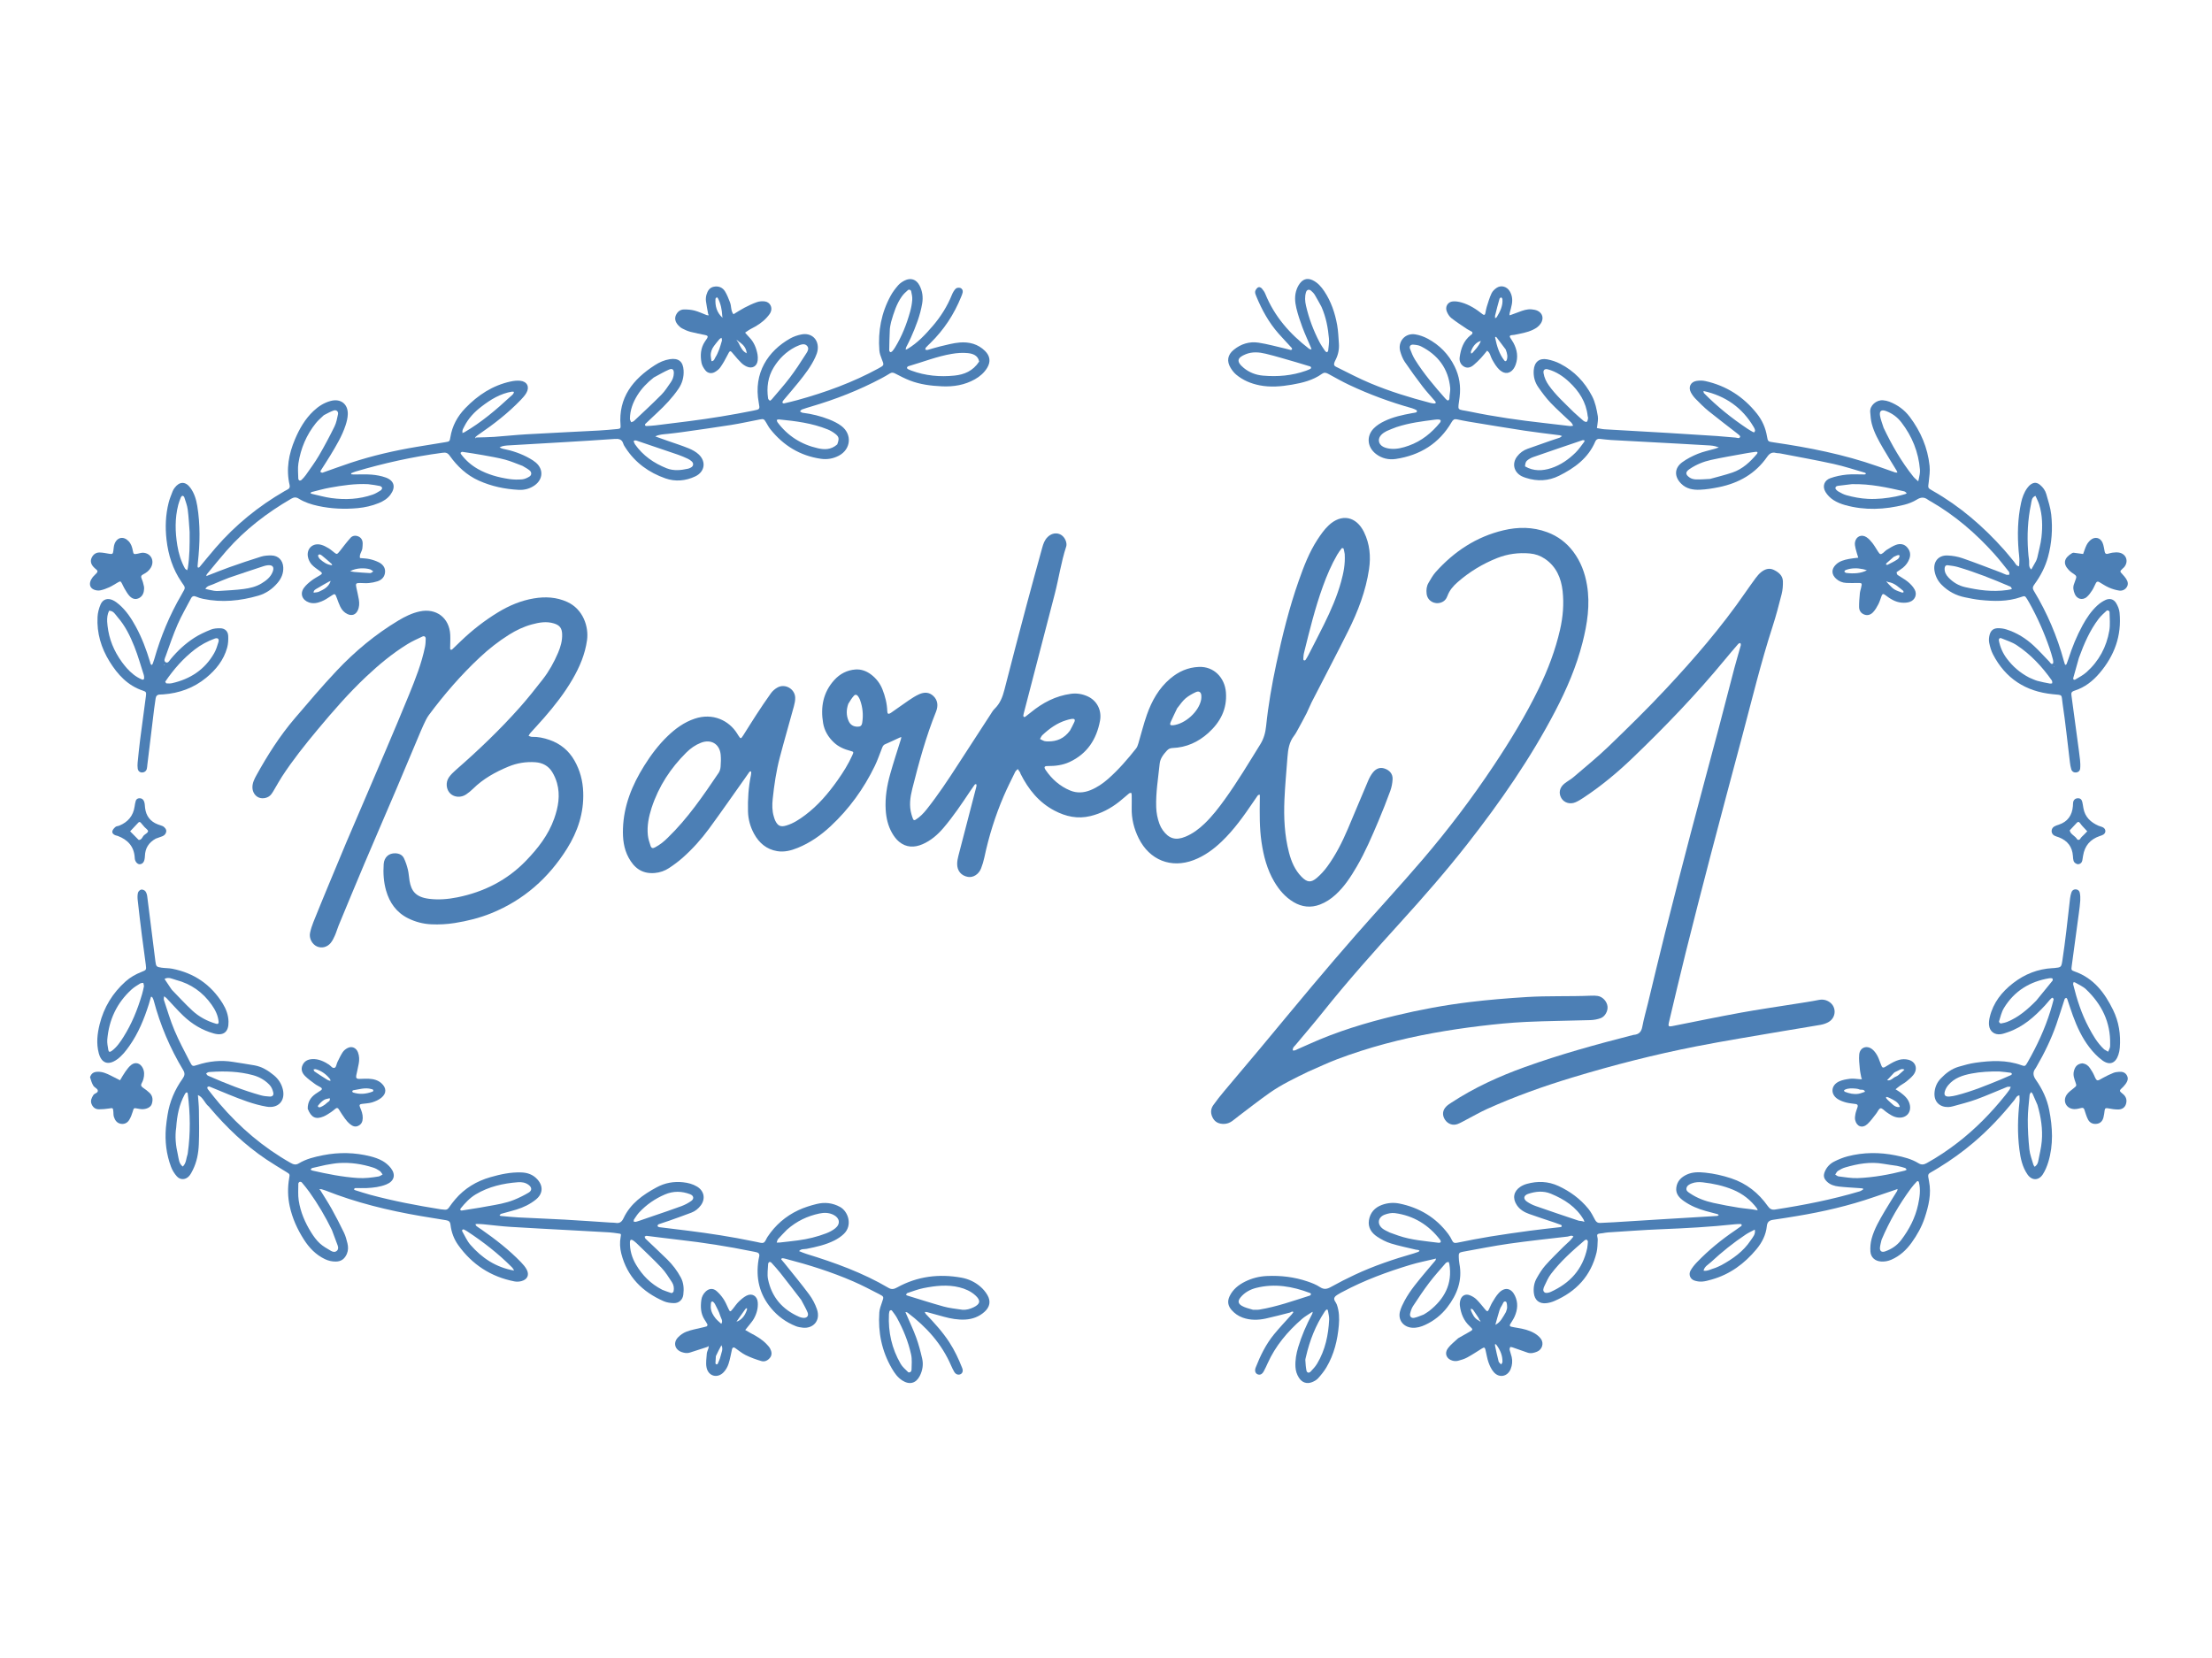 <?xml version="1.0" encoding="utf-8"?>
<!-- Generator: Adobe Adobe Illustrator 24.2.0, SVG Export Plug-In . SVG Version: 6.00 Build 0)  -->
<svg version="1.1" id="Layer_1" xmlns="http://www.w3.org/2000/svg" xmlns:xlink="http://www.w3.org/1999/xlink" x="0px" y="0px"
	 width="2732px" height="2048px" viewBox="0 0 2732 2048" style="enable-background:new 0 0 2732 2048;" xml:space="preserve">
<style type="text/css">
	.st0{fill:#4C7FB5;}
</style>
<g>
	<path class="st0" d="M1111.13,911.07c-6.02,2.77-12,5.63-18.08,8.27c-2.51,1.09-3.1,3.23-3.96,5.41c-2.8,7.12-5.28,14.4-8.61,21.27
		c-13.64,28.16-31.71,53.17-54.63,74.52c-12.01,11.18-25.34,20.53-40.66,26.75c-8.13,3.3-16.53,5.47-25.32,4.01
		c-13.1-2.18-22.3-10.04-28.52-21.4c-4.69-8.56-7.28-17.81-7.52-27.68c-0.38-15.03,0.58-29.94,3.61-44.68
		c0.2-0.97,0.36-1.97,0.38-2.96c0.01-0.64-0.27-1.28-0.42-1.92c-0.6,0.22-1.45,0.27-1.77,0.7c-1.97,2.67-3.79,5.46-5.72,8.17
		c-14.64,20.64-29.08,41.42-44.03,61.83c-9.66,13.19-20.61,25.36-32.87,36.21c-5.21,4.61-10.88,8.78-16.7,12.62
		c-5.3,3.5-11.24,5.58-17.74,6.12c-16,1.32-25.51-6.68-32.2-18.99c-6.06-11.15-7.37-23.36-6.96-35.81
		c0.93-28.47,11.31-53.8,26.16-77.57c8.32-13.31,17.7-25.86,29.05-36.76c9.67-9.28,20.29-17.06,33.27-21.45
		c22.59-7.64,42.38,2.3,52.33,18c0.53,0.84,1.03,1.71,1.58,2.54c3.06,4.66,3.14,4.71,6.38-0.33c5.22-8.12,10.22-16.39,15.51-24.47
		c6.02-9.19,12.08-18.36,18.51-27.26c2.07-2.86,5.04-5.41,8.15-7.1c9.34-5.09,21.34,1.77,21.78,12.41
		c0.15,3.56-0.63,7.27-1.58,10.75c-5.76,21.18-11.92,42.25-17.49,63.47c-4.39,16.74-6.9,33.88-8.71,51.08
		c-0.76,7.26-0.81,14.65,1.38,21.81c0.49,1.58,0.91,3.21,1.61,4.7c3.17,6.7,6.59,8.44,13.62,6.39c8.76-2.55,16.27-7.53,23.49-12.94
		c15.9-11.93,28.6-26.86,40-42.99c6.93-9.81,13.32-19.94,18.23-30.93c1.83-4.1,1.81-4.26-2.41-5.39
		c-7.49-2.01-14.45-4.88-20.24-10.3c-7.06-6.61-11.86-14.68-13.43-24.03c-3.31-19.61-0.1-37.85,13.77-53.15
		c7.02-7.75,15.87-12.3,26.17-13.06c7.08-0.52,13.8,1.96,19.53,6.37c6.19,4.77,10.87,10.78,13.76,18.06
		c3.46,8.71,5.73,17.7,6.02,27.14c0.1,3.39,1.49,4.04,4.46,2.01c7.42-5.07,14.64-10.44,22.08-15.47c4.11-2.78,8.33-5.53,12.84-7.54
		c6.12-2.73,12.32-2.84,17.63,2.25c5.14,4.93,6.26,11.72,3.18,19.36c-12.47,30.93-21.21,63.02-29.32,95.28
		c-2.59,10.31-4.09,20.96-0.95,31.59c0.56,1.9,1.15,3.81,1.89,5.64c0.61,1.52,1.74,1.75,3.15,0.88c5.46-3.38,9.8-7.9,13.77-12.9
		c13.89-17.51,26.21-36.1,38.33-54.84c13.38-20.69,26.81-41.35,40.26-62c1.63-2.51,3.13-5.23,5.25-7.28
		c6.74-6.51,9.86-14.62,12.13-23.51c8.96-35.12,18.19-70.18,27.5-105.21c6.23-23.46,12.77-46.83,19.17-70.25
		c1.33-4.86,2.96-9.53,6.69-13.19c7.74-7.58,18.83-5.26,22.48,4.89c0.74,2.07,1.14,4.75,0.49,6.74
		c-6.36,19.33-9.17,39.5-14.28,59.12c-12.57,48.27-25.08,96.56-37.61,144.84c-0.42,1.6-0.86,3.21-1.11,4.84
		c-0.09,0.57,0.21,1.46,0.64,1.76c0.38,0.26,1.34,0.11,1.78-0.22c2.41-1.78,4.76-3.64,7.08-5.53
		c14.45-11.79,30.39-20.18,49.17-22.77c7.25-1,14,0.15,20.43,2.98c11.83,5.2,18.04,17.34,15.62,30.3
		c-4.29,22.96-15.82,40.75-37.52,50.88c-8.6,4.02-17.84,5.11-27.28,5.05c-4-0.03-4.7,1.42-2.36,4.87
		c7.65,11.28,17.57,20.03,30.19,25.31c8.35,3.49,16.96,2.97,25.3-0.44c8.1-3.31,15.26-8.21,21.78-13.96
		c12.79-11.27,23.89-24.14,34.44-37.48c1.38-1.74,2.16-4.06,2.81-6.24c3.53-11.78,6.41-23.77,10.5-35.35
		c6.04-17.14,14.74-32.8,28.94-44.79c10.22-8.63,21.7-13.8,35.32-14.37c18.64-0.78,31.97,13.45,33.38,31.34
		c1.63,20.65-6.94,36.93-21.78,50.29c-12.5,11.25-27.16,17.91-44.2,18.55c-2.87,0.11-5.02,1.08-6.95,3.23
		c-4.26,4.74-8.21,9.49-8.91,16.27c-1.83,17.86-4.87,35.61-4.27,53.68c0.24,7.08,1.59,13.88,4,20.46c1.02,2.78,2.43,5.51,4.16,7.91
		c7.55,10.5,15.93,12.92,27.87,8c9.05-3.73,16.77-9.52,23.79-16.27c9.41-9.04,17.32-19.33,24.93-29.88
		c15.8-21.91,29.59-45.09,43.83-68c4.39-7.06,6.35-14.58,7.17-22.53c2.66-25.84,7.14-51.39,12.55-76.75
		c7.43-34.81,15.97-69.37,27.83-102.98c6.21-17.59,12.87-35.05,23.16-50.76c3.99-6.09,8.28-12.23,13.52-17.21
		c15.95-15.14,34.26-11.5,43.86,8.17c7.11,14.59,8.54,29.99,6.2,45.79c-3.99,26.95-13.68,52.1-25.75,76.29
		c-14.71,29.49-30.1,58.64-45.12,87.98c-2.27,4.43-3.96,9.15-6.22,13.58c-3.47,6.81-7.16,13.51-10.83,20.22
		c-1.44,2.63-2.85,5.32-4.68,7.67c-6.04,7.75-7.43,16.86-8.13,26.21c-1.31,17.58-3.01,35.15-3.76,52.75
		c-0.94,22,0.07,43.96,5.66,65.41c2.87,11.02,7.26,21.47,15.47,29.81c6.9,7.01,11.57,7.61,19,1.27c4.76-4.07,9.09-8.85,12.79-13.91
		c10.45-14.32,18.41-30.08,25.34-46.35c8.48-19.89,16.7-39.9,25.2-59.78c1.55-3.63,3.49-7.25,5.98-10.28
		c3.58-4.34,8.3-6.62,14.19-4.66c6.35,2.11,10.3,6.73,9.96,13.29c-0.25,4.9-1.24,9.94-2.92,14.54
		c-4.57,12.49-9.43,24.89-14.63,37.13c-8.06,18.99-16.14,37.99-26.55,55.88c-7.4,12.7-15.32,24.98-26.32,35
		c-5.74,5.23-12.11,9.47-19.32,12.2c-11.28,4.28-22.28,3.08-32.61-3.1c-10.26-6.13-17.78-14.95-23.79-25.15
		c-8.95-15.17-13.25-31.82-15.78-49.08c-2.57-17.55-2.29-35.2-2.08-52.85c0.02-1.33,0.1-2.67,0.06-4c-0.02-0.61-0.28-1.21-0.43-1.81
		c-0.78,0.46-1.81,0.74-2.31,1.41c-1.97,2.68-3.78,5.48-5.65,8.24c-11.63,17.09-23.56,33.94-38.58,48.32
		c-10.19,9.76-21.42,18-34.72,23.07c-27.98,10.66-54.57-0.04-67.93-26.87c-5.86-11.77-8.98-24.3-8.68-37.58
		c0.12-5.33,0.06-10.67,0.01-16c-0.01-0.89-0.41-1.79-0.62-2.68c-0.89,0.26-1.98,0.29-2.64,0.83c-4.13,3.37-8.06,6.98-12.24,10.28
		c-10.58,8.34-22.25,14.45-35.46,17.67c-15.77,3.84-30.35,0.63-44.33-6.69c-19.39-10.15-32.32-26.32-41.96-45.49
		c-0.3-0.59-0.34-1.32-0.68-1.87c-0.86-1.39-1.83-2.71-2.76-4.06c-1.09,1.18-2.53,2.19-3.21,3.58c-4.81,9.86-9.78,19.66-14.11,29.73
		c-10.54,24.52-18.45,49.89-23.99,76.01c-0.96,4.54-2.35,9.03-4.01,13.37c-2.81,7.34-9.79,11.68-16.26,10.55
		c-8.25-1.44-13.37-7.44-13.29-16.14c0.03-3.28,0.67-6.61,1.49-9.8c7.05-27.37,14.2-54.71,21.32-82.07c0.42-1.6,0.88-3.21,1.13-4.84
		c0.09-0.57-0.37-1.22-0.57-1.83c-0.59,0.24-1.4,0.31-1.72,0.74c-1.96,2.69-3.84,5.44-5.69,8.21
		c-10.35,15.52-20.75,31.01-32.88,45.23c-7.21,8.45-15.48,15.62-25.78,20.11c-10.25,4.46-20.28,4.24-29.11-3.09
		c-3.48-2.89-6.36-6.83-8.62-10.79c-5.02-8.8-7.24-18.52-7.85-28.62c-0.91-15.15,1.55-29.9,5.63-44.36
		c3.97-14.08,8.52-27.99,13.24-43.04c0.38-1.54,0.32-2.01,0.27-2.49C1112.42,910.6,1111.77,910.84,1111.13,911.07z M804.73,997.97
		c-3.46,10.86-5.74,21.95-4.61,33.38c0.45,4.54,1.88,9.05,3.37,13.4c1.02,2.96,2.76,3.41,5.51,1.9c2.91-1.59,5.75-3.36,8.39-5.37
		c2.64-2.01,5.07-4.32,7.46-6.64c24.59-23.8,43.7-51.9,62.74-80.05c1.41-2.09,2.19-4.91,2.39-7.45c0.39-4.96,0.58-10.02,0.12-14.96
		c-1.25-13.28-11.91-19.61-24.4-14.74c-6.93,2.7-12.89,6.93-18.13,12.15C828.43,948.69,813.73,970.6,804.73,997.97z M1660.84,684.34
		c-0.45-2.27-0.8-4.58-1.43-6.8c-0.1-0.35-1.99-0.71-2.21-0.42c-2.01,2.62-4.02,5.27-5.67,8.12c-7.19,12.39-12.75,25.53-17.63,38.97
		c-9.76,26.89-16.49,54.64-23.39,82.34c-0.63,2.54-0.66,5.25-0.82,7.89c-0.03,0.43,0.61,1.21,1.05,1.3c0.52,0.11,1.42-0.18,1.7-0.6
		c1.26-1.93,2.46-3.92,3.51-5.98c6.52-12.72,13.14-25.38,19.45-38.2c8.37-17,16.01-34.32,21.02-52.67
		C1659.32,707.71,1661.58,697.01,1660.84,684.34z M1453.83,874.94c-2.69,5.69-5.5,11.32-8.02,17.08c-1.34,3.07-0.33,4.18,2.91,3.82
		c15.24-1.68,32.02-16.91,34.8-31.68c0.3-1.61,0.31-3.31,0.23-4.96c-0.19-4.18-2.81-6.16-6.73-4.35c-4.46,2.06-8.91,4.52-12.64,7.66
		C1460.63,865.68,1457.77,869.9,1453.83,874.94z M1321.51,902.39c1.83-3.53,3.83-6.99,5.42-10.63c1.31-2.99,0.13-4.28-3.31-3.78
		c-2.28,0.33-4.54,0.96-6.75,1.63c-11.42,3.49-20.81,10.3-29.38,18.33c-1.34,1.25-2.03,3.19-3.01,4.82
		c1.73,0.87,3.39,1.97,5.21,2.54c1.55,0.48,3.28,0.46,4.94,0.47C1305.22,915.82,1314.18,912.33,1321.51,902.39z M1047.76,869.24
		c-2.53,7.1-2.75,14.17,0.29,21.18c2.05,4.74,5.72,7.04,10.85,7.15c3.75,0.07,5.41-1.1,6.02-4.99c1.52-9.63,0.58-19.06-2.78-28.22
		c-0.56-1.53-1.45-2.96-2.35-4.33c-1.32-1.99-3.4-2.54-4.99-0.83C1052.37,861.81,1050.42,864.87,1047.76,869.24z"/>
	<path class="st0" d="M2342.57,581.45c-5.52-9.08-11.19-18.09-16.53-27.27c-5.69-9.79-11.35-19.67-14.23-30.72
		c-1.24-4.76-1.59-9.78-1.96-14.72c-0.58-7.84,7.64-15.03,15.89-14.33c2.61,0.22,5.29,0.78,7.73,1.72
		c10.17,3.92,18.75,10.13,25.3,18.87c13.46,17.95,22.09,37.98,24.42,60.35c0.68,6.51-0.26,13.27-1.03,19.84
		c-0.91,7.73-1.64,7.31,4.95,11.06c33.68,19.11,62.52,44.1,88.18,72.91c4.21,4.72,8.1,9.72,12.16,14.57
		c1.83,2.19,2.72,5.44,6.31,5.69c0.13-2.89,0.45-5.78,0.35-8.65c-0.11-3.32-0.62-6.63-0.9-9.94c-1.68-20.01-1.27-39.93,2.95-59.64
		c1.4-6.54,3.65-12.83,7.59-18.32c1.32-1.84,2.97-3.63,4.85-4.84c3.94-2.54,7.36-2.12,11.02,0.87c3.71,3.03,6.45,6.9,7.73,11.44
		c2.33,8.31,5.13,16.64,6.06,25.14c1.94,17.65,0.72,35.27-3.99,52.5c-3.38,12.35-9.24,23.53-16.76,33.82
		c-1.97,2.7-2.69,4.66-0.71,7.93c16.45,27.23,28.81,56.24,37.16,86.94c0.35,1.28,0.76,2.54,1.18,3.8c0.1,0.31,0.47,0.82,0.51,0.8
		c0.55-0.24,1.34-0.45,1.53-0.89c0.89-2.14,1.67-4.33,2.37-6.54c4.55-14.31,10.16-28.18,17.37-41.37
		c4.98-9.11,10.72-17.7,18.41-24.74c2.9-2.65,6.32-4.95,9.87-6.63c5.14-2.43,10.16-1.19,13.14,3.63c2.2,3.55,3.93,7.85,4.33,11.97
		c2.78,28.43-6.32,53.1-24.63,74.65c-8.35,9.83-18.23,17.61-30.64,21.61c-4.47,1.44-4.57,2.94-4.08,6.46
		c2.56,18.45,5,36.91,7.47,55.37c1.06,7.91,2.2,15.82,3.07,23.76c0.39,3.61,0.51,7.32,0.16,10.93c-0.23,2.38-1.93,4.19-4.6,4.6
		c-2.74,0.42-5.42-0.89-6.32-3.72c-0.9-2.83-1.37-5.82-1.73-8.78c-2.97-24.1-5.38-48.29-9.01-72.29
		c-1.82-12.06,0.99-10.54-12.34-11.86c-33.2-3.29-58.3-19.34-73.72-49.34c-2.25-4.37-3.63-9.32-4.61-14.17
		c-0.63-3.12-0.34-6.69,0.5-9.8c1.55-5.74,5.08-8.28,10.98-8.21c3.27,0.04,6.65,0.56,9.77,1.54c12.93,4.06,24.19,11.15,34.03,20.34
		c6.56,6.13,12.58,12.85,18.85,19.3c1.29,1.32,2.37,3.98,4.44,2.58c0.88-0.59,0.48-3.7,0.03-5.5c-1.14-4.51-2.51-8.98-4.02-13.38
		c-6.74-19.56-15.08-38.42-25.19-56.48c-0.81-1.45-1.64-2.9-2.54-4.3c-2.66-4.15-2.73-4.29-7.87-2.49
		c-16.5,5.76-33.43,5.25-50.4,3.46c-6.27-0.66-12.48-1.98-18.67-3.24c-11.06-2.24-20.61-7.39-28.6-15.39
		c-4.61-4.61-7.47-10.13-8.72-16.53c-2.28-11.62,4.27-20.18,15.97-19.73c6.23,0.24,12.65,1.38,18.53,3.42
		c16.03,5.54,31.82,11.75,47.69,17.73c2.18,0.82,4.23,2,6.45,2.68c1.11,0.34,2.45-0.08,3.69-0.16c-0.15-1.19,0.14-2.73-0.5-3.53
		c-6.03-7.54-11.94-15.21-18.39-22.38c-22.65-25.16-48.06-47.04-77.44-64.11c-1.44-0.84-2.97-1.55-4.29-2.55
		c-4.53-3.42-8.62-3.27-13.6-0.18c-4.73,2.93-10.18,5.07-15.6,6.43c-24.27,6.09-48.7,7.19-73.04,0.41
		c-5.07-1.41-10.17-3.47-14.56-6.31c-3.78-2.45-7.31-5.98-9.64-9.83c-4.22-6.95-1.76-14.34,5.88-17.09
		c6.49-2.34,13.47-3.73,20.35-4.42c7.25-0.74,14.64-0.12,21.97-0.19c0.63-0.01,1.25-0.69,1.88-1.07c-0.49-0.38-0.92-0.95-1.47-1.1
		c-12.79-3.66-25.45-7.92-38.41-10.76c-22.08-4.85-44.35-8.82-66.55-13.12c-1.63-0.32-3.37-0.11-4.96-0.53
		c-4.96-1.3-8.02,0.81-10.8,4.82c-14.45,20.83-34.91,32.37-59.31,37.39c-7.8,1.6-15.76,2.91-23.69,3.25
		c-8.37,0.36-16.61-1-23.08-7.4c-8.78-8.68-8.7-19.29,1.19-26.55c5.83-4.28,12.51-7.67,19.23-10.41c6.73-2.75,14-4.18,21.02-6.22
		c1.68-0.49,3.33-1.11,4.99-1.67c-1.54-0.51-3.05-1.13-4.63-1.49c-1.94-0.44-3.93-0.8-5.91-0.92c-13.29-0.81-26.59-1.57-39.89-2.29
		c-27.59-1.5-55.19-2.94-82.78-4.48c-4.64-0.26-9.26-0.93-13.89-1.4c-2.65-0.27-4.49,0.85-5.53,3.29
		c-8.76,20.59-25.61,32.74-44.73,42.28c-13.09,6.53-26.83,7.13-40.75,2.65c-1.89-0.61-3.81-1.25-5.56-2.17
		c-9.72-5.16-12.09-15.78-5.42-24.44c3.32-4.31,7.61-7.47,12.75-9.32c9.39-3.37,18.82-6.67,28.24-9.94
		c3.77-1.31,7.62-2.42,11.37-3.78c1.12-0.41,2.05-1.37,3.06-2.07c-0.93-0.32-1.85-0.67-2.79-0.96c-0.31-0.1-0.66-0.07-0.99-0.11
		c-14.19-1.84-28.41-3.43-42.55-5.58c-23.01-3.51-45.96-7.37-68.93-11.14c-4.92-0.81-9.81-1.83-14.69-2.86
		c-3.1-0.66-4.74,0.56-6.32,3.29c-15.42,26.64-39.13,41.13-69.03,45.67c-8.59,1.3-17.26-0.54-24.55-6.2
		c-10.63-8.27-12.16-21.67-2.88-31.4c3.57-3.75,8.32-6.67,13.02-8.97c10.83-5.31,22.6-7.81,34.4-9.99c1.63-0.3,3.29-0.48,4.89-0.89
		c0.51-0.13,1.1-0.77,1.23-1.28c0.12-0.46-0.2-1.36-0.58-1.55c-1.76-0.9-3.55-1.83-5.44-2.36c-26.66-7.46-52.56-16.98-77.6-28.79
		c-8.72-4.11-17.14-8.9-25.61-13.52c-2.81-1.53-5.06-2.37-8.17-0.14c-11.12,7.95-24.2,11.13-37.31,13.36
		c-13.1,2.24-26.39,3.4-39.73,0.75c-10.68-2.12-20.4-6.19-28.75-13.12c-2.76-2.29-5.07-5.32-6.96-8.4
		c-5.08-8.29-3.79-16.05,3.68-22.2c8.91-7.34,19.42-10.68,30.73-8.96c11.14,1.69,22.07,4.79,33.08,7.31
		c2.26,0.52,4.47,1.26,6.73,1.74c0.49,0.1,1.44-0.36,1.61-0.78c0.2-0.48-0.05-1.4-0.43-1.83c-5.37-5.91-10.91-11.67-16.19-17.65
		c-12.04-13.64-20.66-29.37-27.54-46.11c-0.74-1.81-1.62-3.88-1.39-5.69c0.22-1.7,1.52-3.56,2.88-4.74
		c1.79-1.55,4.05-0.63,5.38,0.86c1.73,1.95,3.32,4.22,4.29,6.62c11.18,27.67,29.99,49.27,54.31,68.02c1.61,0.63,2.19,0.58,2.77,0.54
		c-0.26-0.8-0.52-1.6-0.78-2.4c-3.51-8.25-7.3-16.39-10.44-24.78c-2.91-7.78-5.55-15.71-7.5-23.77c-1.88-7.79-2.44-15.88,0.55-23.62
		c1.17-3.02,2.85-6.07,5.04-8.42c4.12-4.4,9.11-5.02,14.61-2.38c6.21,2.98,10.58,8.04,14.3,13.62
		c8.45,12.67,13.22,26.85,15.89,41.69c1.34,7.5,1.58,15.2,2.15,22.82c0.54,7.14-0.91,14-4.15,20.32c-3.73,7.26-1.32,7.43,3.51,9.86
		c13.08,6.57,26.12,13.31,39.61,18.96c23.96,10.03,48.78,17.69,73.92,24.21c1.6,0.42,3.27,0.64,4.92,0.78
		c0.57,0.05,1.5-0.29,1.71-0.73c0.22-0.44-0.06-1.37-0.44-1.82c-5.16-6.1-10.68-11.92-15.53-18.26
		c-7.67-10.03-15.13-20.25-22.22-30.7c-2.56-3.78-4.25-8.32-5.53-12.75c-3.52-12.23,6-23.19,18.56-21.14
		c5.15,0.84,10.37,2.69,15,5.14c14.84,7.84,26.15,19.38,33.57,34.49c5.87,11.94,7.81,24.37,6.16,37.78
		c-2.25,18.35-4.32,14.4,12.99,18.02c30.31,6.32,60.93,10.64,91.69,14.1c10.57,1.19,21.13,2.52,31.71,3.7
		c1.25,0.14,2.56-0.3,3.85-0.47c-0.82-1.33-1.4-2.91-2.49-3.96c-8.4-8.08-17.23-15.74-25.26-24.17
		c-5.71-5.99-10.69-12.75-15.43-19.56c-4.27-6.14-6.1-13.26-5.53-20.85c0.75-10.05,6.86-15.26,16.74-13.37
		c5.47,1.05,11,2.89,15.95,5.44c17.41,8.95,30.29,22.55,39.32,39.88c4.07,7.81,5.69,16.29,7.15,24.82c0.33,1.94,0.23,4,0.05,5.98
		c-0.26,2.93-0.75,5.83-1.15,8.75c3.21,0.52,6.41,1.33,9.64,1.52c25.92,1.55,51.84,2.93,77.76,4.46c20.27,1.2,40.53,2.48,60.78,3.84
		c7.63,0.51,15.24,1.44,22.88,1.94c2.02,0.13,5.09,1.81,5.85-1.13c0.28-1.07-2.7-3.2-4.42-4.55c-11.52-9.04-23.25-17.82-34.62-27.05
		c-5.67-4.61-10.83-9.87-15.97-15.09c-2.3-2.34-4.33-5.11-5.87-8.01c-3.45-6.51-0.33-13,6.96-14.18c3.55-0.57,7.42-0.58,10.92,0.2
		c26.02,5.76,47.19,19.44,63.7,40.24c6.5,8.19,10.68,17.54,12.41,28c1.1,6.61,1.39,6.46,8.31,7.48
		c43.51,6.35,86.55,14.83,128.16,29.45c6.9,2.43,13.8,4.87,21.87,7.68c1.7,0.29,2.23,0.2,2.75,0.11
		C2343.19,582.86,2342.88,582.15,2342.57,581.45z M2326.39,528.35c10.14,21.32,21.84,41.7,36.6,60.21c1.78,2.22,4.12,3.99,6.2,5.97
		c0.61-2.84,1.32-5.66,1.78-8.52c0.31-1.95,0.49-3.97,0.32-5.93c-1.8-21.74-9.65-41.15-22.92-58.38c-4.96-6.44-11.3-11.16-18.97-14
		c-5.67-2.1-8.43-0.16-7.42,5.88C2322.75,518.1,2324.56,522.45,2326.39,528.35z M1601.49,447.58c-12.77-3.61-25.45-7.59-38.34-10.69
		c-8.06-1.94-16.48-2.65-24.53,0.61c-9.98,4.04-12.65,8.6-2.42,17.02c6.76,5.56,14.97,8.69,23.77,9.45
		c18.07,1.57,35.84,0.05,53.06-6.06c1.87-0.66,3.71-1.45,5.48-2.33c0.44-0.22,0.87-1.05,0.82-1.55c-0.05-0.51-0.6-1.24-1.09-1.39
		C1613.18,451.04,1608.1,449.53,1601.49,447.58z M2567.59,812.63c-2.34,8.29-4.73,16.56-6.96,24.88c-0.46,1.7,1.09,2.66,2.32,1.93
		c4.82-2.86,9.93-5.49,14.07-9.19c15.39-13.75,24.71-31.18,28.16-51.39c1.26-7.4,0.39-15.18,0.29-22.78
		c-0.02-1.76-2.5-2.81-3.77-1.63c-3.37,3.15-6.92,6.24-9.7,9.89C2581.24,778.48,2574.17,794.58,2567.59,812.63z M1724.73,527.55
		c-4,1.58-8.08,2.98-11.96,4.82c-2.35,1.12-4.65,2.64-6.5,4.46c-4.99,4.9-4.18,11.62,1.93,14.93c2.53,1.37,5.58,2.1,8.47,2.44
		c8.07,0.95,15.69-1.04,23.29-3.75c15.83-5.65,28.21-15.76,38.66-28.57c0.55-0.67,0.92-1.94,0.66-2.67c-0.2-0.58-1.5-1.03-2.33-1.07
		c-1.64-0.09-3.32,0.03-4.96,0.24C1756.57,520.39,1741.11,522.17,1724.73,527.55z M2112.03,591.55c9.23-2.6,18.6-4.81,27.66-7.9
		c12.65-4.3,22.05-13.2,30.46-23.24c0.37-0.45,0.64-1.37,0.42-1.81c-0.2-0.4-1.16-0.67-1.73-0.59c-4.26,0.59-8.52,1.19-12.75,1.96
		c-14.32,2.64-28.7,5-42.91,8.15c-9.38,2.08-18.29,5.72-26.39,11.21c-5.62,3.81-5.18,6.92,0.11,10.56c2.05,1.41,4.9,2.15,7.43,2.25
		C2099.62,592.36,2104.94,591.94,2112.03,591.55z M1790.35,488.88c0.28-3.29,1.08-6.64,0.76-9.88
		c-2.33-23.87-15.1-40.57-36.12-51.24c-2.83-1.44-6.33-1.83-9.57-2.07c-3.29-0.24-5.1,2.07-3.95,5.14
		c1.73,4.63,3.62,9.31,6.22,13.48c10.77,17.24,23.9,32.69,37.33,47.87c0.87,0.98,1.88,1.91,3.01,2.54c0.3,0.17,1.56-0.72,1.86-1.36
		C1790.28,492.51,1790.16,491.42,1790.35,488.88z M2506.26,836.95c3.38,1.38,6.68,3.09,10.17,4.06c5.09,1.41,10.32,2.33,15.51,3.33
		c0.89,0.17,2.7-0.23,2.73-0.5c0.11-1.14,0.06-2.58-0.56-3.47c-11.99-16.97-26.01-32.06-43.41-43.53
		c-5.73-3.77-12.59-5.85-19.02-8.52c-1.78-0.74-3.3,0.82-2.93,2.76c1.57,8.29,4.87,15.82,10,22.56
		C2485.89,823.03,2494.44,830.77,2506.26,836.95z M1943.81,509.2c3.96,3.54,7.83,7.18,11.92,10.57c1.07,0.88,3.46,1.76,4.07,1.24
		c1.04-0.88,1.31-2.82,1.58-4.38c0.16-0.92-0.37-1.94-0.48-2.92c-1.87-17.1-10.65-30.54-22.81-41.92
		c-7.54-7.06-16.11-12.83-26.31-15.58c-3.83-1.04-5.98,0.79-5.38,4.56c0.89,5.66,3.28,10.67,6.62,15.38
		C1921.55,488.15,1932.45,497.91,1943.81,509.2z M2479.09,728.79c1.31-0.24,2.63-0.44,3.93-0.72c0.64-0.14,1.25-0.43,1.87-0.65
		c-0.43-0.81-0.75-1.71-1.32-2.39c-0.4-0.47-1.14-0.66-1.75-0.92c-20.8-8.89-41.79-17.29-63.52-23.67
		c-4.11-1.21-8.44-1.73-12.71-2.27c-2.35-0.29-3.64,1.24-3.8,3.6c-0.33,4.67,1.7,8.36,4.8,11.62c5.67,5.94,12.54,10.03,20.48,11.81
		C2443.66,728.91,2460.42,731.37,2479.09,728.79z M1883.54,576.05c10.51,6.15,21.61,5.71,32.58,2.09
		c11.5-3.8,21.31-10.73,29.9-19.17c3.97-3.91,7.09-8.69,10.54-13.11c0.37-0.48,0.4-1.22,0.59-1.84c-0.85-0.12-1.8-0.57-2.53-0.33
		c-20.38,6.91-40.76,13.82-61.08,20.91c-2.76,0.96-5.5,2.53-7.67,4.45C1884.32,570.43,1883.73,572.88,1883.54,576.05z
		 M2516.17,688.96c1.78-8.43,4.25-16.79,5.2-25.31c1.51-13.59,1.25-27.26-2.83-40.52c-1.14-3.69-3.03-7.14-4.57-10.7
		c-4.96,1.88-4.8,6.87-5.58,10.63c-3.95,18.97-4.9,38.2-3.52,57.53c0.26,3.64,0.54,7.3,1.12,10.9c0.65,4.04-1.11,8.69,2.83,11.95
		c1.92-3.4,3.85-6.8,5.73-10.21C2515.03,692.35,2515.36,691.4,2516.17,688.96z M1632.12,378.95c-2.74-4.94-5.35-9.96-8.27-14.78
		c-1.18-1.94-2.9-3.65-4.65-5.14c-2.48-2.11-5.24-1.22-6.19,1.95c-1.67,5.56-1.27,11.17,0.02,16.76
		c3.6,15.64,9.23,30.55,16.62,44.77c1.99,3.82,4.51,7.37,6.91,10.96c0.5,0.74,1.54,1.47,2.37,1.51c0.49,0.02,1.43-1.28,1.5-2.05
		c0.46-4.94,1.4-9.95,0.94-14.82C1640.17,405.18,1638.01,392.39,1632.12,378.95z M2287.23,598c-4.94,0.58-9.88,1.12-14.81,1.78
		c-2.25,0.3-5.32,0.24-5.53,3.04c-0.1,1.37,2.09,3.36,3.7,4.3c3.13,1.84,6.45,3.6,9.93,4.56c8.65,2.39,17.44,4.07,26.48,4.51
		c11.74,0.58,23.26-0.73,34.71-2.99c3.9-0.77,7.72-1.94,11.56-2.99c0.61-0.17,1.13-0.66,1.69-1.01c-0.63-0.58-1.2-1.24-1.9-1.72
		c-0.53-0.37-1.2-0.6-1.85-0.74C2330.75,602.17,2310.32,597.49,2287.23,598z M2104.34,485.38c16.38,16.71,34.53,31.25,53.97,44.21
		c2.21,1.47,4.53,2.79,6.85,4.08c0.49,0.27,1.66,0.33,1.77,0.11c0.41-0.79,0.81-1.82,0.64-2.63c-0.27-1.27-0.91-2.5-1.58-3.64
		c-14.09-23.98-34.93-38.6-61.97-44.54C2104.02,482.97,2103.82,483.87,2104.34,485.38z M2537.54,822.94
		c-0.41-0.03-0.82-0.07-1.22-0.1C2536.5,823.1,2536.69,823.37,2537.54,822.94z"/>
	<path class="st0" d="M1119.18,1622.81c4.18,9.77,8.78,19.38,12.41,29.34c3.06,8.41,5.33,17.15,7.35,25.88
		c1.69,7.33,0.52,14.63-2.88,21.39c-4.69,9.31-12.79,11.37-21.64,5.71c-5.8-3.7-9.6-9.16-12.96-14.95
		c-12.44-21.4-17.13-44.6-15.43-69.12c0.29-4.21,1.88-8.4,3.29-12.46c2.36-6.83,2.62-7.01-3.41-10.1
		c-10.66-5.48-21.3-11.09-32.28-15.85c-26.92-11.68-54.85-20.44-83.23-27.8c-1.28-0.33-2.59-0.64-3.9-0.75
		c-0.51-0.04-1.1,0.43-1.57,0.78c-0.11,0.09,0,0.7,0.19,0.93c1.26,1.54,2.6,3.02,3.84,4.57c10.17,12.75,20.63,25.28,30.34,38.36
		c4.11,5.53,7.5,11.93,9.72,18.45c4.94,14.51-5.25,24.07-17.45,22.72c-2.94-0.33-5.98-0.82-8.71-1.91
		c-11.96-4.78-22.12-12.11-30.42-22.03c-14.66-17.51-19.16-37.63-15.61-59.86c0.26-1.64,0.75-3.25,1-4.89
		c0.37-2.38-0.9-3.79-3.07-4.38c-1.92-0.52-3.9-0.84-5.85-1.24c-30.01-6.11-60.23-10.87-90.67-14.28
		c-13.22-1.48-26.4-3.28-39.61-4.85c-0.78-0.09-1.65,0.62-2.47,0.95c0.36,0.88,0.49,2,1.12,2.6c8.89,8.53,17.97,16.87,26.75,25.52
		c6.67,6.56,12.32,13.95,16.78,22.26c3.66,6.83,4.04,14.04,3.14,21.39c-0.76,6.15-5.34,10.45-11.49,10.37
		c-4.24-0.06-8.8-0.64-12.63-2.32c-26.4-11.57-45.15-30.1-52.47-58.82c-1.76-6.91-2.06-13.78-0.78-20.77
		c0.68-3.68,0.6-3.68-3.19-4.18c-3.63-0.47-7.26-1.09-10.9-1.3c-15.62-0.93-31.25-1.74-46.87-2.6c-25.26-1.39-50.53-2.63-75.78-4.23
		c-10.95-0.69-21.85-2.13-32.77-3.17c-2.65-0.25-5.32-0.32-7.99-0.4c-0.64-0.02-1.29,0.26-1.94,0.4c0.48,0.79,0.78,1.8,1.46,2.33
		c1.84,1.43,3.85,2.62,5.76,3.96c17.51,12.22,34.36,25.26,49.22,40.68c2.52,2.61,4.98,5.46,6.74,8.6c3.77,6.74,1.3,12.56-6.21,14.62
		c-2.77,0.76-5.98,0.92-8.8,0.36c-29.12-5.71-52.27-20.86-69.46-44.97c-5.28-7.41-8.38-15.94-9.44-24.98
		c-0.45-3.79-2.12-5.09-5.53-5.62c-10.52-1.63-21.02-3.38-31.51-5.18c-40.09-6.87-79.46-16.48-117.36-31.51
		c-1.23-0.49-2.54-0.79-4.88-1.56c-1.62-0.25-2.17-0.12-2.73,0.02c0.43,0.44,0.87,0.89,1.3,1.33c4.68,7.65,9.62,15.15,13.98,22.98
		c5.33,9.6,10.37,19.37,15.14,29.26c2,4.15,3.24,8.74,4.31,13.24c1,4.22,1.1,8.57-0.65,12.77c-2.54,6.1-6.76,9.65-13.67,9.72
		c-4.78,0.05-9.2-0.95-13.5-3c-11.22-5.35-19.41-13.92-25.98-24.2c-8.13-12.71-14.27-26.26-17.5-41.11
		c-2.51-11.57-2.69-23.09-0.67-34.7c0.87-4.98,0.88-4.91-3.68-7.73c-8.21-5.08-16.52-10.02-24.53-15.39
		c-26.47-17.77-49.25-39.61-69.81-63.87c-0.43-0.51-0.77-1.13-1.28-1.53c-5.16-4.05-6.85-11.4-13.4-14.14
		c0.43,6.27,1.15,12.53,1.23,18.8c0.18,13.99,0.46,28-0.12,41.97c-0.45,10.98-2.44,21.84-7.46,31.85c-1.19,2.37-2.41,4.8-4.05,6.85
		c-4.25,5.3-11.13,5.96-15.63,0.96c-3.04-3.37-5.6-7.54-7.19-11.79c-5.81-15.49-7.7-31.63-6.36-48.11
		c0.43-5.3,1.23-10.58,2.04-15.84c2.54-16.42,8.93-31.33,18.52-44.8c2.64-3.71,3.33-6.54,0.82-10.71
		c-16.23-26.97-28.42-55.68-36.47-86.14c-0.34-1.27-0.94-2.49-1.58-3.65c-0.25-0.45-0.94-0.64-1.43-0.95
		c-0.17,0.28-0.42,0.55-0.51,0.86c-0.84,2.87-1.58,5.77-2.49,8.62c-5.77,18.16-12.9,35.7-23.97,51.38
		c-4.43,6.26-9.08,12.33-15.46,16.84c-10.72,7.56-19.08,4.61-22.4-7.95c-3.16-11.96-1.8-23.84,1.1-35.54
		c5.19-20.94,15.99-38.62,32.1-53.01c5.78-5.17,12.43-8.87,19.62-11.72c5.92-2.34,6.08-2.43,5.31-8.71
		c-1.51-12.21-3.34-24.39-4.88-36.6c-1.83-14.52-3.56-29.05-5.16-43.59c-0.32-2.94-0.33-6.08,0.36-8.91
		c0.39-1.58,2.35-3.51,3.91-3.86c1.55-0.34,4.08,0.64,5.12,1.91c1.36,1.66,2.11,4.12,2.39,6.32c3.44,26.72,6.73,53.46,10.08,80.18
		c0.83,6.58,1.29,7.14,7.83,8.05c4.28,0.6,8.69,0.44,12.92,1.26c26.93,5.25,47.83,19.49,62.31,42.81
		c4.24,6.82,7.08,14.31,7.27,22.57c0.3,12.72-6.1,17.95-18.24,14.57c-14.41-4.02-26.9-11.62-37.64-21.86
		c-7.22-6.88-13.75-14.47-20.63-21.7c-0.88-0.92-2.01-1.59-3.03-2.38c-0.11,1.53-0.7,3.22-0.25,4.57
		c4.21,12.63,7.94,25.47,13.11,37.7c5.55,13.16,12.37,25.8,18.88,38.54c3.05,5.98,3.36,5.97,9.22,4.06
		c14.49-4.72,29.21-6.28,44.31-3.77c8.84,1.47,17.73,2.66,26.55,4.28c9.08,1.67,16.75,6.41,23.74,12.19
		c5.51,4.56,9.38,10.37,11.07,17.41c3.38,14.12-5.68,23.83-20,21.39c-16.19-2.76-31.35-8.79-46.48-14.88
		c-8.03-3.23-15.97-6.66-24-9.89c-0.72-0.29-2.19,0-2.59,0.54c-0.38,0.52-0.09,1.96,0.41,2.6c4.73,6.02,9.44,12.06,14.41,17.88
		c25.09,29.4,54.11,54.1,87.83,73.19c3.47,1.96,6.39,2.88,10.14,0.61c9.25-5.59,19.58-8.05,30.1-10.11
		c19.6-3.84,39.06-3.46,58.38,1.41c5.12,1.29,10.28,3.07,14.86,5.64c3.95,2.22,7.7,5.42,10.46,9.01c6.3,8.21,3.96,16.1-5.6,20.01
		c-7.79,3.18-16.09,4.13-24.42,4.53c-4.65,0.22-9.33-0.06-13.99,0.02c-0.61,0.01-1.2,0.87-1.8,1.34c0.47,0.41,0.87,1.03,1.41,1.19
		c6.35,1.99,12.67,4.09,19.09,5.82c28.63,7.67,57.7,13.21,86.95,17.88c1.64,0.26,3.31,0.33,4.97,0.46c2.17,0.17,3.68-0.67,4.97-2.54
		c2.45-3.55,5.06-7.03,7.87-10.31c11.59-13.57,26.21-22.37,43.3-27.29c12.53-3.61,25.16-6.35,38.3-5.89
		c7.64,0.26,14.33,2.61,19.63,8.37c7.7,8.36,7.16,18.01-1.68,25.14c-7.08,5.71-15.18,9.62-23.82,12.31
		c-6.34,1.97-12.81,3.49-19.19,5.35c-0.75,0.22-1.26,1.31-1.87,2c0.57,0.21,1.13,0.56,1.71,0.61c7.29,0.63,14.58,1.41,21.88,1.79
		c18.95,0.99,37.92,1.66,56.87,2.72c18.94,1.06,37.85,2.44,56.78,3.66c1.99,0.13,4.04-0.03,5.98,0.33c5.05,0.93,7.78-1.16,9.95-5.76
		c8.53-18.08,23.9-28.97,40.9-38.12c10.34-5.57,21.25-7.5,32.82-6.23c6.02,0.66,11.79,2.16,17.02,5.29
		c8.74,5.23,10.77,14.95,4.76,23.13c-3.02,4.1-6.92,7.28-11.7,9.08c-9.02,3.41-18.1,6.66-27.19,9.89
		c-4.39,1.56-8.87,2.87-13.24,4.46c-0.67,0.24-1.52,1.52-1.38,2.07c0.17,0.66,1.29,1.42,2.08,1.52c11.88,1.51,23.78,2.87,35.66,4.37
		c26.73,3.38,53.36,7.44,79.75,12.92c1.63,0.34,3.25,0.72,4.89,0.97c2.9,0.45,6.35,1.94,8.58,0.89c2.25-1.06,3.25-4.71,4.88-7.17
		c9.63-14.5,22.38-25.57,38.05-32.93c7.17-3.37,14.9-5.77,22.61-7.67c9.96-2.45,19.68-1.46,28.99,3.68
		c9.92,5.48,15.86,22.6,4.47,33.41c-3.32,3.15-7.31,5.81-11.4,7.89c-10.78,5.47-22.49,8.03-34.28,10.39
		c-3.16,0.63-6.99-0.26-9.48,2.82c3.03,1.17,6,2.52,9.1,3.47c35.07,10.79,69.48,23.19,101.26,41.88c4.17,2.46,7.17,1.51,10.96-0.58
		c24.91-13.71,51.51-16.96,79.24-11.97c8.64,1.56,16.58,5.26,23.25,10.97c3.47,2.96,6.59,6.66,8.86,10.61
		c4.38,7.63,2.94,14.75-3.7,20.67c-6.69,5.96-14.69,8.98-23.64,9.49c-9.09,0.51-17.9-1.12-26.61-3.5
		c-6.42-1.75-12.84-3.47-20.48-5.64c-1.8-0.34-2.39-0.24-2.98-0.15c0.35,0.72,0.7,1.43,1.06,2.15
		c10.53,11.02,20.83,22.21,29.19,35.06c6.55,10.06,11.61,20.82,15.97,31.94c1.4,3.57,0.48,6.42-2.13,7.65
		c-2.64,1.25-5.77,0.25-7.63-2.81c-1.54-2.54-2.8-5.27-3.99-8c-11.5-26.58-30.06-47.36-53.85-65.34c-1.45-0.67-1.97-0.64-2.48-0.61
		C1118.61,1621.38,1118.89,1622.1,1119.18,1622.81z M409.91,1519.23c-8.01-16.46-17.26-32.18-27.91-47.07
		c-2.89-4.04-6.08-7.86-9.27-11.67c-0.5-0.59-1.89-0.94-2.61-0.69c-0.74,0.26-1.66,1.4-1.66,2.16c0,6.95-0.57,14.02,0.48,20.83
		c2.2,14.26,7.81,27.43,15.47,39.62c2.98,4.75,6.37,9.45,10.44,13.24c4.06,3.77,9.1,6.55,13.93,9.39c2.24,1.32,5.12,2,7.41-0.22
		c1.91-1.84,1.65-4.27,0.84-6.53C414.91,1532.38,412.69,1526.5,409.91,1519.23z M1188.82,1617.8c4.79,0.3,9.25-0.99,13.5-3.01
		c8.57-4.07,9.28-8.56,2.22-14.9c-5.56-4.99-12.23-7.96-19.44-9.77c-14.92-3.74-29.79-2-44.53,0.92c-6.8,1.35-13.36,3.96-19.99,6.13
		c-0.69,0.23-1.08,1.37-1.61,2.09c0.56,0.34,1.08,0.82,1.69,1c14.94,4.57,29.82,9.36,44.87,13.54
		C1172.55,1615.74,1179.89,1616.5,1188.82,1617.8z M175.4,1228.27c0.8-3.22,1.78-6.4,2.31-9.66c0.24-1.46-0.44-3.06-0.7-4.6
		c-1.28,0.22-2.79,0.09-3.81,0.73c-3.64,2.29-7.44,4.48-10.6,7.34c-18.28,16.61-28.04,37.51-30.09,61.98
		c-0.35,4.2,0.61,8.55,1.27,12.78c0.41,2.61,1.88,2.97,4.19,1.26c6.26-4.64,10.56-10.97,14.62-17.43
		C162.56,1264.83,169.64,1247.72,175.4,1228.27z M971.94,1518.89c-3.68,3.83-7.45,7.57-10.96,11.55c-0.97,1.1-1.15,2.91-1.7,4.39
		c1.28-0.04,2.56,0.02,3.83-0.12c7.58-0.85,15.16-1.65,22.72-2.66c11.87-1.58,23.48-4.4,34.64-8.7c3.97-1.53,7.94-3.58,11.22-6.25
		c6.66-5.4,5.46-12.78-2.31-16.61c-5.61-2.76-11.5-2.88-17.49-1.59C997.35,1502.03,984.23,1508.04,971.94,1518.89z M592.58,1491.66
		c3.26-0.59,6.51-1.19,9.77-1.76c11.09-1.94,22.26-3.71,32.75-7.96c6.11-2.48,12.07-5.47,17.76-8.82c4.4-2.59,4.18-6.46,0.05-9.57
		c-3.93-2.96-8.47-3.67-13.21-3.31c-18.37,1.4-36.03,5.4-52.04,14.95c-7.49,4.47-13.33,10.85-18.8,17.55
		c-0.35,0.43-0.48,1.38-0.24,1.83c0.22,0.41,1.13,0.74,1.66,0.65C577.15,1494.16,584,1493,592.58,1491.66z M989.55,1605.57
		c-8.55-11.06-17.03-22.18-25.68-33.15c-3.5-4.44-7.35-8.61-11.15-12.81c-0.53-0.59-1.88-1.1-2.46-0.83
		c-0.74,0.34-1.52,1.51-1.55,2.35c-0.22,6.31-1.37,12.85-0.14,18.9c4.5,22.14,17.78,37.49,38.46,46.46c1.5,0.65,3.16,1.09,4.79,1.27
		c4.64,0.52,7.35-2.44,5.63-6.66C995.43,1616.2,992.68,1611.6,989.55,1605.57z M212.3,1222.64c8.38,8.56,16.44,17.47,25.22,25.59
		c8.38,7.76,18.39,13.11,29.46,16.3c2.3,0.66,3.22-0.5,3.05-2.42c-0.68-7.86-4.14-14.72-8.57-21.01
		c-10.94-15.58-25.72-25.95-44.13-30.72c-4.47-1.16-9.15-4.11-14.12-1.22c2.56,3.83,5.12,7.67,7.69,11.5
		C211.09,1220.93,211.31,1221.19,212.3,1222.64z M818.04,1593.14c3.73,1.38,7.42,2.9,11.22,4.02c0.66,0.2,2.45-1.15,2.64-2.02
		c0.91-4.05,0.21-8.11-2.03-11.5c-4.02-6.08-7.88-12.42-12.84-17.68c-9.81-10.4-20.3-20.14-30.55-30.12
		c-1.42-1.39-2.99-2.65-4.63-3.78c-0.75-0.51-1.97-0.93-2.71-0.66c-0.59,0.22-1.08,1.53-1.11,2.37
		c-0.33,10.25,2.44,19.78,7.63,28.48C793.29,1575.04,803.28,1585.55,818.04,1593.14z M259.91,1324.02
		c-0.99,0.12-2.04,0.09-2.96,0.42c-0.86,0.31-1.57,1.01-2.35,1.53c0.49,0.72,0.89,1.53,1.5,2.14c0.45,0.45,1.14,0.68,1.75,0.95
		c21.02,9.24,42.33,17.73,64.49,23.87c3.48,0.96,7.2,1.3,10.83,1.5c3.43,0.19,5.07-1.82,4.34-4.97c-0.84-3.58-2.16-6.91-4.84-9.68
		c-5.73-5.9-12.61-9.72-20.48-11.84C295.6,1323.48,278.7,1322.75,259.91,1324.02z M790.64,1507.49c5.34-1.84,10.68-3.68,16.02-5.52
		c11.62-4.01,23.3-7.85,34.82-12.13c4.3-1.6,8.52-3.8,12.25-6.46c3.83-2.73,3.07-6.62-1.4-8.32c-10.35-3.93-20.72-4.13-31.06,0.28
		c-12.1,5.17-22.72,12.47-31.72,22.05c-2.48,2.64-4.42,5.8-6.46,8.82c-0.46,0.68-0.3,1.79-0.43,2.69c0.91,0.09,1.86,0.39,2.73,0.23
		C786.69,1508.89,787.92,1508.32,790.64,1507.49z M217.64,1392.55c-1.74,11.35-0.55,22.56,2.01,33.62
		c1.2,5.18,1.15,11.03,6.11,14.71c4.44-4.22,4.13-10.29,6-15.51c0.11-0.31,0.1-0.66,0.15-0.99c3.5-24.55,3.1-49.09-0.03-73.63
		c-0.07-0.54-0.47-1.38-0.83-1.45c-0.52-0.1-1.33,0.23-1.7,0.65c-0.65,0.72-1.11,1.63-1.57,2.51
		C221.41,1364.44,218.68,1377.37,217.64,1392.55z M402.11,1438.94c-5.51,1.24-11.03,2.41-16.51,3.77c-0.8,0.2-1.37,1.28-2.05,1.95
		c0.75,0.41,1.46,1.01,2.26,1.19c18.48,4.2,37.01,7.93,56.02,9.18c8.78,0.58,17.24-0.5,25.76-1.9c1.74-0.29,3.31-1.63,4.96-2.49
		c-1.21-1.51-2.16-3.41-3.69-4.45c-2.44-1.67-5.15-3.14-7.95-4.04c-13.74-4.41-27.84-6.52-42.28-5.61
		C413.64,1436.84,408.72,1437.82,402.11,1438.94z M1121.89,1695.06c2.65,0.51,3.91-1.38,3.95-3.29c0.12-6.25,0.76-12.73-0.55-18.73
		c-3.48-15.92-9.65-30.96-17.48-45.27c-1.74-3.17-4.04-6.04-6.2-8.96c-0.75-1.01-2.82-0.37-3.09,0.89c-0.28,1.29-0.55,2.6-0.61,3.91
		c-1.05,21.72,3.54,42.16,14.48,60.99C1114.49,1688.22,1117.82,1691.14,1121.89,1695.06z M635,1569.35
		c-0.88-1.35-1.57-2.9-2.68-4.02c-16.75-16.81-35.33-31.34-55.15-44.33c-1.39-0.91-2.85-1.73-4.36-2.43
		c-0.44-0.2-1.35,0.01-1.69,0.36c-0.35,0.37-0.57,1.33-0.34,1.73c3.33,5.73,5.99,12.07,10.29,16.97
		C595.19,1553.75,612.3,1565.43,635,1569.35z"/>
	<path class="st0" d="M2341.43,1469.41c-8.8,2.99-17.61,5.94-26.39,8.99c-31.19,10.83-63.22,18.26-95.75,23.63
		c-9.84,1.62-19.68,3.24-29.55,4.65c-4.6,0.66-7.07,2.82-7.53,7.58c-1.07,10.99-5.98,20.49-12.86,28.77
		c-14.79,17.79-32.8,31.1-55.4,37.43c-3.83,1.07-7.74,2.22-11.67,2.5c-3.2,0.23-6.67-0.28-9.71-1.34c-5.11-1.79-7.3-7.45-4.61-12.26
		c2.08-3.71,4.88-7.14,7.84-10.22c14.36-14.94,30.32-27.99,47.49-39.58c2.48-1.67,4.93-3.39,7.32-5.19
		c0.41-0.31,0.67-1.22,0.53-1.71c-0.11-0.39-0.96-0.79-1.48-0.79c-2.33,0.02-4.67,0.05-6.98,0.3c-30.45,3.32-61,4.93-91.6,6.16
		c-21.6,0.86-43.17,2.53-64.75,3.88c-2.31,0.15-4.62,0.58-6.91,0.98c-2.25,0.39-5.28,0.22-6.45,1.6c-0.99,1.16,0.48,4.19,0.36,6.36
		c-0.28,5.28-0.2,10.7-1.43,15.78c-6.99,28.97-25.17,48.45-52.2,60.06c-3.02,1.3-6.32,2.21-9.58,2.62
		c-8.99,1.11-14.76-3.66-15.72-12.65c-0.69-6.48,0.43-12.74,3.63-18.33c3.12-5.46,6.45-10.95,10.59-15.64
		c7.04-7.97,14.74-15.35,22.24-22.91c2.58-2.6,5.43-4.93,8.02-7.52c1.6-1.6,2.96-3.45,4.42-5.19c-2.38-2.23-4.83-0.27-7.17,0
		c-24.11,2.81-48.26,5.36-72.28,8.79c-19.08,2.72-38,6.52-56.97,9.94c-4.82,0.87-5.42,1.8-5.17,6.73c0.14,2.66,0.25,5.35,0.75,7.95
		c4.01,20.52-2.75,38.14-15.01,54c-7.2,9.31-16.32,16.6-27.11,21.6c-5.19,2.41-10.55,4.03-16.39,3.57
		c-10.85-0.85-17.64-9.8-14.81-20.23c1.2-4.44,3.26-8.73,5.45-12.81c7.27-13.61,17.39-25.16,27.16-36.95
		c3.4-4.1,6.9-8.11,11.08-13.09c0.7-1.41,0.68-1.89,0.65-2.37c-0.75,0.2-1.51,0.4-2.26,0.6c-9.65,2.33-19.44,4.2-28.93,7.07
		c-28.96,8.74-57.3,19.15-84.06,33.46c-0.59,0.31-1.23,0.53-1.78,0.89c-2.74,1.82-6.25,3.14-7.97,5.66
		c-2.14,3.14,1.49,6.05,2.56,9.04c2.99,8.35,3.26,16.97,2.53,25.59c-1.56,18.37-5.86,36.06-15.35,52.09
		c-2.85,4.81-6.45,9.24-10.19,13.41c-1.91,2.13-4.72,3.74-7.43,4.82c-6.62,2.66-12.58,0.55-16.37-5.45
		c-2.52-3.99-3.95-8.34-4.23-13.12c-0.49-8.41,0.95-16.5,3.36-24.52c4.22-14.05,10.01-27.41,17.38-41.32
		c0.5-1.45,0.47-1.94,0.44-2.43c-0.61,0.33-1.23,0.67-1.84,1c-3.8,2.6-7.89,4.87-11.34,7.87c-17.74,15.48-32.71,33.16-42.44,54.87
		c-1.5,3.34-3.02,6.68-4.78,9.88c-1.95,3.52-4.52,4.67-7.25,3.69c-3.05-1.1-4.25-4.39-2.67-8.43c5.71-14.64,12.59-28.71,22.58-40.94
		c6.73-8.23,14.08-15.95,21.97-24.75c1.24-1.55,1.66-2.24,2.08-2.94c-0.56-0.19-1.18-0.64-1.66-0.52c-0.87,0.22-1.66,0.77-2.48,1.19
		c-9.99,2.49-19.94,5.22-30,7.41c-9.55,2.08-19.16,2.24-28.57-1.14c-5.46-1.97-10.05-5.22-13.82-9.57c-4.34-5-5.29-10.55-2.4-16.68
		c4.04-8.59,11.04-14.16,19.21-18.23c8.4-4.19,17.39-6.49,26.88-6.92c17.15-0.78,33.92,1.17,50.17,6.71
		c5.32,1.81,10.76,3.88,15.39,6.97c5.02,3.34,8.84,2.5,13.64-0.18c9.59-5.34,19.39-10.33,29.33-14.99
		c23.56-11.05,48.15-19.32,73.13-26.48c1.91-0.55,3.8-1.19,5.64-1.94c0.53-0.21,0.85-0.92,1.27-1.4c-0.52-0.29-1-0.71-1.56-0.84
		c-0.97-0.22-2-0.17-2.97-0.4c-10.33-2.49-20.8-4.56-30.93-7.71c-5.94-1.84-11.69-4.89-16.9-8.34
		c-7.02-4.65-11.54-11.43-10.12-20.28c1.48-9.23,7.01-15.6,15.92-18.9c7.08-2.62,14.49-3.19,21.68-1.72
		c24.73,5.05,45.21,17.26,60.42,37.68c1.78,2.39,3.33,5.02,4.58,7.72c1.34,2.89,2.93,3.73,6.23,3.05
		c13.68-2.79,27.4-5.48,41.18-7.73c16.41-2.67,32.88-4.99,49.36-7.21c12.52-1.68,25.1-2.95,37.65-4.45
		c0.45-0.05,1.15-0.67,1.16-1.04c0.02-0.54-0.35-1.43-0.78-1.6c-2.77-1.09-5.59-2.06-8.41-3.02c-10.4-3.51-20.86-6.84-31.18-10.56
		c-6-2.16-11.45-5.35-15.15-10.9c-5.56-8.33-4.09-16.95,4.23-22.56c2.44-1.64,5.29-2.88,8.13-3.67c13.26-3.68,26.35-3.26,38.99,2.58
		c14.42,6.67,26.97,15.92,37.03,28.23c3.33,4.07,5.71,8.96,8.24,13.63c1.44,2.66,3.21,4,6.29,3.8c5.65-0.37,11.32-0.48,16.97-0.83
		c18.6-1.13,37.2-2.35,55.8-3.48c23.92-1.46,47.85-2.85,71.77-4.33c0.67-0.04,1.3-0.7,1.96-1.07c-0.48-0.39-0.9-0.98-1.45-1.13
		c-4.81-1.32-9.65-2.51-14.46-3.84c-9.68-2.69-18.89-6.47-27.15-12.29c-5.66-3.99-10.28-8.84-9.41-16.44
		c0.92-8.05,6.02-13.14,13.09-16.37c7.23-3.31,14.97-3.1,22.6-2.32c10.94,1.12,21.6,3.55,32.09,7.01
		c19.11,6.31,33.9,18.2,45.33,34.4c2.51,3.56,4.99,4.76,9.09,4.13c35.2-5.42,70.1-12.25,104.28-22.44c1.52-0.45,2.89-1.46,4.26-2.31
		c0.13-0.08-0.15-1.31-0.32-1.33c-1.63-0.22-3.28-0.28-4.92-0.4c-8.28-0.61-16.6-0.96-24.84-1.92c-5.28-0.61-10.47-2.1-14.52-6.01
		c-4.08-3.94-4.81-7.42-2.59-12.61c2.32-5.44,6.29-9.58,11.39-12.17c5.29-2.69,10.92-5.02,16.66-6.51
		c19.65-5.09,39.44-5.19,59.36-1.16c9.86,1.99,19.52,4.37,28.15,9.66c3.65,2.24,6.63,1.87,10.19-0.1
		c13.45-7.43,26.15-15.98,38.28-25.34c21.99-16.98,41.3-36.7,58.66-58.35c1.87-2.34,3.71-4.72,5.41-7.18c0.69-1,0.97-2.27,1.44-3.42
		c-1.54,0.05-3.25-0.33-4.59,0.21c-12.66,5.07-25.13,10.66-37.93,15.35c-9.34,3.42-19.08,5.75-28.67,8.47
		c-1.9,0.54-3.91,0.91-5.89,0.98c-9.66,0.33-18.66-5.71-16.92-19.34c0.78-6.14,3.27-11.42,7.58-15.94
		c6.32-6.62,13.45-12.01,22.32-14.57c6.7-1.93,13.47-3.87,20.34-4.85c19.22-2.72,38.43-3.75,57.2,3.11c4.18,1.53,4.6,1.14,7.56-4.04
		c11.41-20.01,21.09-40.79,27.93-62.83c1.48-4.75,2.8-9.56,4.03-14.38c0.16-0.61-0.59-1.58-1.15-2.17c-0.15-0.16-1.2,0.33-1.68,0.71
		c-0.77,0.63-1.43,1.39-2.09,2.14c-1.97,2.26-3.83,4.62-5.87,6.81c-13.04,14.02-27.15,26.58-45.73,32.89
		c-2.83,0.96-5.69,2.02-8.62,2.46c-7.84,1.2-13.91-3.39-14.66-11.29c-0.31-3.23,0.17-6.66,0.93-9.85
		c4.21-17.67,14.83-31.1,28.86-41.95c14.29-11.06,30.5-17.53,48.71-18.48c0.67-0.03,1.33-0.04,2-0.1c8.47-0.86,8.79-0.85,10.08-9.14
		c1.89-12.16,3.41-24.37,4.91-36.59c1.65-13.54,3.06-27.1,4.66-40.65c0.27-2.3,0.85-4.59,1.54-6.81c0.75-2.41,2.49-4.01,5.1-4.04
		c2.61-0.03,4.73,1.54,5.24,3.88c0.7,3.17,0.88,6.55,0.68,9.81c-0.33,5.31-1.06,10.59-1.76,15.87c-2.91,21.76-5.85,43.51-8.82,65.26
		c-0.64,4.66-0.61,5.15,3.69,6.65c23.43,8.22,37.03,26.3,47.39,47.44c7.2,14.68,9.58,30.4,8.33,46.65
		c-0.23,2.95-0.81,5.95-1.74,8.75c-3.51,10.62-10.88,13.53-19.95,6.85c-6.06-4.46-11.43-10.23-16.03-16.23
		c-8.97-11.7-15.14-25.04-20.2-38.85c-2.51-6.86-4.66-13.85-7.05-20.76c-0.18-0.53-1.05-1.32-1.37-1.22c-0.7,0.22-1.6,0.8-1.81,1.44
		c-3.45,10.42-6.6,20.94-10.23,31.29c-6.39,18.28-14.84,35.63-24.55,52.37c-0.33,0.58-0.62,1.19-1.03,1.71
		c-3.86,4.89-3.27,9.29,0.3,14.37c7.9,11.26,13.77,23.57,16.44,37.19c4.21,21.47,5.37,42.97-1.07,64.22
		c-1.62,5.35-3.83,10.74-6.85,15.4c-5.1,7.85-13.51,7.81-18.87,0.08c-6.42-9.26-8.64-20.02-10.04-31.02
		c-2.5-19.62-2.02-39.19,0.16-58.79c0.29-2.59-0.05-5.25-0.1-7.88c-3.54,0.28-4.46,3.58-6.18,5.72
		c-15.27,19.01-31.84,36.73-50.46,52.54c-13.49,11.45-27.78,21.75-42.86,30.97c-1.99,1.22-3.98,2.42-5.99,3.61
		c-7.91,4.69-8.1,3.33-6.14,13.27c3.09,15.66-0.51,30.47-5.33,45.07c-3.67,11.12-9.41,21.32-16.25,30.82
		c-6.53,9.06-14.55,16.41-24.95,20.95c-4.08,1.78-8.26,2.53-12.65,2.26c-7.35-0.44-12.76-5-13.23-12.4
		c-0.33-5.21,0.13-10.71,1.49-15.74c3.33-12.3,9.84-23.25,16.23-34.17c4.71-8.04,9.8-15.85,15.28-24.79
		c0.52-1.5,0.49-1.98,0.46-2.46C2342.83,1468.91,2342.13,1469.16,2341.43,1469.41z M1955.76,1508.86c0.47,0.04,0.93,0.08,1.4,0.12
		c-0.38-0.33-0.77-0.66-1.17-2.39c-9.32-16-24.05-25.34-40.54-32.16c-9.25-3.82-18.94-2.93-28.28,0.3
		c-5.47,1.89-6.06,6.24-1.24,9.52c3.25,2.22,6.9,4.06,10.61,5.37c17.52,6.15,35.11,12.11,52.73,17.97
		C1951.33,1508.27,1953.73,1507.9,1955.76,1508.86z M2169.96,1494.76c0.41,0.01,0.82,0.01,1.23,0.02c-0.4-0.25-0.8-0.51-1.17-2.15
		c-7.72-10.33-17.46-18.04-29.39-23.04c-12.05-5.05-24.66-7.72-37.54-9.21c-4.6-0.53-9.25-0.39-13.75,1.33
		c-2.97,1.14-5.68,2.71-6.39,5.74c-0.84,3.56,2.38,5.21,4.79,6.81c8.68,5.77,18.36,9.29,28.44,11.52
		c10.35,2.29,20.79,4.26,31.26,5.9C2154.9,1492.86,2162.49,1493.24,2169.96,1494.76z M2323.9,1531.29c-0.69,3.22-1.72,6.42-2,9.68
		c-0.37,4.29,2.12,6.2,6.28,4.75c7.98-2.79,14.83-7.31,20-14.16c9.92-13.13,17.37-27.48,20.84-43.64
		c1.95-9.07,3.29-18.28,1.03-27.56c-0.41-1.69-1.68-2.03-2.82-0.78c-2.47,2.68-4.95,5.38-7.09,8.31
		C2345.96,1487.2,2333.88,1507.75,2323.9,1531.29z M1547.57,1617.79c2.66-0.06,5.37,0.2,7.96-0.23
		c21.37-3.52,41.72-10.79,62.27-17.31c0.64-0.2,1.21-1.13,1.43-1.84c0.09-0.3-0.74-1.13-1.3-1.34
		c-21.52-8.18-43.54-12.04-66.29-6.34c-7.42,1.86-14.28,5.5-19.37,11.66c-3.63,4.4-3.36,7.76,1.64,10.61
		C1537.6,1615.1,1541.87,1616.18,1547.57,1617.79z M2598.79,1296.15c1.64,0.97,3.28,1.94,4.92,2.92c0.76-1.73,1.69-3.41,2.22-5.2
		c0.37-1.24,0.23-2.63,0.26-3.96c0.65-27.3-10.43-49.56-29.81-67.98c-3.75-3.56-8.89-5.66-13.42-8.38
		c-0.53-0.32-1.27-0.31-1.91-0.45c-0.19,0.94-0.73,1.96-0.52,2.8c4.58,18.38,10.28,36.37,19.25,53.15
		C2584.79,1278.41,2589.91,1287.74,2598.79,1296.15z M1716.64,1522.46c3.44,1.23,6.86,2.5,10.31,3.69
		c16.18,5.61,33.18,6.73,49.97,8.92c0.8,0.11,2.22-0.31,2.43-0.85c0.29-0.72-0.04-2.01-0.57-2.7
		c-14.21-18.54-32.73-30.03-55.98-33.13c-4.08-0.54-8.71,0.46-12.64,1.94c-8.4,3.17-9.6,11.62-2.67,17.11
		C1709.81,1519.29,1712.62,1520.49,1716.64,1522.46z M2514.94,1235.94c6.71-8.19,13.45-16.36,20.08-24.61
		c0.44-0.55,0.28-1.78,0.03-2.59c-0.11-0.34-1.16-0.46-1.8-0.53c-0.65-0.08-1.33-0.06-1.98,0.05c-24.2,3.98-43.45,15.75-56.27,36.87
		c-3.02,4.97-4.28,11.03-6.1,16.68c-0.18,0.55,1.56,2.49,2.19,2.39c2.9-0.47,5.84-1.13,8.54-2.25
		C2493.04,1256.34,2503.89,1247.17,2514.94,1235.94z M1758.38,1623.69c2.24-1.45,4.6-2.73,6.69-4.36
		c18.9-14.81,29.06-33.43,25.01-58.12c-0.15-0.91-0.69-1.76-1.04-2.63c-1.15,0.47-2.66,0.62-3.38,1.46
		c-6.96,8.07-14.12,15.99-20.55,24.46c-7.02,9.26-13.46,18.97-19.85,28.68c-1.78,2.7-2.85,6.01-3.61,9.19
		c-0.87,3.61,1.45,6.1,5.01,5.37C1750.18,1627.02,1753.56,1625.52,1758.38,1623.69z M1960.37,1541.55c0.3-2.62,0.73-5.24,0.81-7.87
		c0.02-0.81-0.76-1.98-1.5-2.36c-0.58-0.3-1.87,0.13-2.48,0.65c-14.94,12.8-29.67,25.85-41.63,41.59
		c-3.36,4.42-5.62,9.72-8.04,14.78c-1.27,2.65-2.64,6.3,0.41,8.15c1.72,1.04,5.2,0.21,7.42-0.81
		C1938.44,1585.15,1954.6,1568.62,1960.37,1541.55z M2468.85,1323.42c-11.33-0.07-22.61,0.42-33.79,2.58
		c-10.99,2.12-21.37,5.4-28.83,14.38c-1.84,2.22-3.44,4.94-4.21,7.7c-1.33,4.79,0.56,6.72,5.77,6.31c2.96-0.23,5.93-0.81,8.81-1.55
		c19.07-4.88,37.22-12.35,55.36-19.82c4-1.65,7.95-3.4,11.89-5.19c0.48-0.22,1.08-1,1-1.4c-0.11-0.54-0.77-1.29-1.28-1.37
		C2479.32,1324.45,2475.04,1323.97,2468.85,1323.42z M2516.43,1364.76c-1.97-4.55-3.9-9.12-5.94-13.64
		c-0.38-0.84-1.23-1.47-1.86-2.2c-0.66,1.1-1.79,2.16-1.89,3.3c-0.9,10.23-2.23,20.47-2.24,30.71c-0.02,12.24,0.66,24.52,1.94,36.7
		c0.68,6.48,3.22,12.77,5.02,19.11c0.25,0.89,1.05,1.64,1.59,2.45c0.91-0.89,2-1.67,2.68-2.71c0.72-1.08,1.28-2.38,1.53-3.65
		c1.61-8.43,3.78-16.82,4.51-25.34C2523,1394.86,2520.96,1380.41,2516.43,1364.76z M1612.87,1676.19c-0.24,1.31-0.75,2.63-0.66,3.91
		c0.3,4.26,0.5,8.56,1.36,12.72c0.6,2.9,3.11,3.5,5.22,1.29c2.95-3.1,5.92-6.34,8.09-9.99c9.91-16.67,13.79-35.09,14.73-54.21
		c0.18-3.56-0.88-7.2-1.45-10.78c-0.1-0.61-0.46-1.48-0.91-1.64c-0.44-0.16-1.27,0.32-1.7,0.74c-0.7,0.69-1.25,1.54-1.79,2.37
		C1624.92,1637.18,1617.67,1655.26,1612.87,1676.19z M2342.8,1440c-5.58-0.83-11.18-1.53-16.73-2.51
		c-16.13-2.86-31.72,0.01-47.12,4.49c-3.14,0.91-6.17,2.51-8.93,4.29c-1.48,0.96-2.28,2.97-3.39,4.51c1.4,0.79,2.74,2.1,4.21,2.27
		c7.9,0.92,15.86,2.43,23.74,2.11c19.61-0.81,38.88-4.36,57.89-9.22c0.85-0.22,1.62-0.74,2.43-1.12c-0.61-0.73-1.08-1.84-1.85-2.11
		C2350.22,1441.71,2347.31,1441.01,2342.8,1440z M2118.84,1565.95c2.42-1.09,4.93-2.02,7.25-3.29c14.13-7.74,27.11-16.94,36.16-30.6
		c2.6-3.92,6.37-7.74,5.02-13.29c-3.72,2-7.63,3.72-11.13,6.06c-15.24,10.15-29.5,21.58-42.89,34.04
		c-3.41,3.17-8.14,5.39-9.21,10.65C2108.9,1570.33,2112.96,1567.62,2118.84,1565.95z"/>
	<path class="st0" d="M1120.89,430.95c12.21-7.23,21.74-17.46,30.87-28.03c10.07-11.65,18.21-24.57,23.98-38.94
		c1.09-2.71,2.68-5.42,4.71-7.47c1.07-1.08,3.74-1.4,5.36-0.93c2.36,0.68,3.69,2.94,3.2,5.53c-0.37,1.94-1.22,3.8-1.97,5.65
		c-8.74,21.58-21.26,40.64-37.92,56.94c-1.9,1.86-3.86,3.68-5.63,5.67c-0.52,0.58-0.48,1.65-0.69,2.5c0.94,0.14,1.96,0.58,2.81,0.36
		c5.14-1.38,10.19-3.13,15.36-4.33c8.09-1.87,16.2-4.2,24.42-4.86c11.6-0.93,22.52,1.85,31.18,10.43
		c6.24,6.19,7.24,13.31,2.69,20.83c-3.69,6.1-8.96,10.65-15.16,14.17c-12.58,7.13-26.36,9.33-40.45,8.72
		c-13.61-0.59-27.24-2.26-40.08-7.28c-6.15-2.41-12.06-5.48-17.94-8.54c-2.31-1.2-4.17-1.58-6.46-0.16
		c-3.39,2.11-6.86,4.1-10.38,5.98c-27.73,14.74-56.81,26.11-86.91,34.95c-3.83,1.13-7.66,2.29-11.4,3.66
		c-0.97,0.36-1.64,1.54-2.45,2.35c1.08,0.58,2.11,1.53,3.25,1.67c11.28,1.41,22.27,4.09,32.81,8.25c5.2,2.06,10.42,4.59,14.89,7.9
		c13.8,10.24,12.16,29.02-3.04,36.93c-6.93,3.61-14.29,4.92-22.22,3.76c-25.67-3.76-46.1-16.33-62.16-36.38
		c-2.06-2.57-3.64-5.55-5.32-8.41c-2.55-4.32-3.06-4.69-7.9-3.77c-11.76,2.23-23.44,4.89-35.26,6.76
		c-20.36,3.24-40.78,6.04-61.19,8.96c-5.6,0.8-11.22,1.41-16.84,2.04c-5.34,0.6-10.81,0.58-15.74,3.19
		c4.96,1.77,9.92,3.55,14.89,5.3c8.78,3.1,17.69,5.86,26.29,9.38c4.53,1.85,9.17,4.35,12.66,7.7c9.33,8.97,7.24,21.45-4.45,26.99
		c-11.87,5.63-24.67,6.74-36.95,2.42c-20.26-7.12-37.15-19.25-49.06-37.57c-1.09-1.67-2.31-3.37-2.87-5.23
		c-1.73-5.69-5.7-6.26-10.89-5.88c-20.9,1.51-41.83,2.75-62.75,4c-23.25,1.39-46.51,2.68-69.76,4.06c-1.98,0.12-3.97,0.45-5.9,0.9
		c-1.23,0.29-2.37,0.99-3.54,1.5c1.28,0.55,2.52,1.35,3.86,1.61c11.85,2.33,23.16,6.12,33.65,12.15c2.58,1.49,5.16,3.1,7.41,5.04
		c9.51,8.23,8.85,20.53-1.4,27.93c-5.91,4.26-12.81,6.06-19.82,5.69c-17.05-0.89-33.59-4.33-49.3-11.39
		c-15.06-6.76-26.58-17.62-35.98-30.8c-2.61-3.65-4.86-4.15-9.01-3.6C510,564.1,474.34,572,439.21,582.4
		c-1.89,0.56-3.69,1.39-5.5,2.18c-0.11,0.05,0.03,1.19,0.17,1.22c0.97,0.18,1.97,0.27,2.95,0.27c7.33,0.02,14.69-0.43,21.97,0.17
		c5.9,0.48,11.95,1.54,17.5,3.54c10.75,3.87,12.73,12.04,5.91,21.25c-3.71,5.01-8.82,8.09-14.4,10.36
		c-8.36,3.41-17.16,5.41-26.12,6.24c-16.33,1.51-32.58,0.8-48.67-2.67c-8.53-1.84-16.75-4.46-24.16-9.1
		c-3.32-2.08-6.02-1.7-9.19,0.14c-29.87,17.35-56.99,38.11-79.85,64.15c-8.12,9.25-15.82,18.86-24.37,29.18
		c-0.64,1.33-0.63,1.79-0.61,2.25c0.65-0.26,1.3-0.53,1.95-0.79c8.97-3.45,17.87-7.11,26.93-10.31
		c12.85-4.54,25.75-8.95,38.77-12.97c4.04-1.25,8.54-1.52,12.81-1.44c8.48,0.17,14.09,6.1,14.54,14.62
		c0.39,7.4-2.33,13.68-6.99,19.22c-6.38,7.59-14.37,13.1-23.81,15.84c-22.34,6.46-45.03,8.75-68.06,3.96
		c-2.91-0.61-5.83-1.48-8.54-2.69c-3.04-1.36-5.07-0.79-6.57,2.11c-5.51,10.64-11.64,21-16.42,31.96
		c-5.57,12.79-10.07,26.05-14.78,39.19c-0.9,2.51-3.08,6.25,0.32,7.88c2.6,1.24,4.38-2.37,6.01-4.33
		c8.37-10.06,17.91-18.89,28.85-25.97c6.37-4.12,13.43-7.32,20.48-10.19c3.55-1.45,7.79-1.74,11.7-1.67c5.7,0.1,9.52,3.58,9.82,9.28
		c0.26,4.9-0.01,10.06-1.32,14.76c-4.25,15.3-13.82,27.18-25.88,37.09c-15.41,12.66-33.33,19.1-53.13,20.55
		c-1.33,0.1-2.66,0.16-3.99,0.18c-3.19,0.04-4.88,1.69-5.31,4.78c-0.61,4.28-1.31,8.55-1.84,12.84
		c-2.83,23.11-5.62,46.23-8.42,69.34c-0.2,1.65-0.24,3.35-0.68,4.94c-0.78,2.81-3.2,4.48-5.94,4.38c-2.81-0.1-4.88-1.88-5.27-4.99
		c-0.29-2.29-0.33-4.67-0.1-6.97c0.95-9.6,1.91-19.2,3.13-28.77c2.28-17.82,4.8-35.6,7.09-53.41c0.63-4.89,0.36-5.6-3.64-6.93
		c-18.82-6.25-31.26-19.85-41.25-36.02c-10.39-16.81-15.89-35.18-14.82-55.07c0.28-5.18,1.66-10.56,3.72-15.34
		c2.78-6.44,8.61-8.3,15-5.39c2.97,1.35,5.7,3.44,8.18,5.61c8.63,7.57,14.86,17.02,20.31,27.01c7.52,13.8,13.01,28.42,17.54,43.43
		c0.29,0.96,0.46,1.96,0.85,2.87c0.2,0.48,0.75,0.82,1.14,1.22c0.46-0.46,1.12-0.84,1.34-1.4c0.73-1.85,1.39-3.74,1.93-5.65
		c7.98-27.98,18.99-54.68,33.69-79.82c1.01-1.72,1.85-3.55,2.92-5.23c1.43-2.23,1.49-4.28-0.19-6.42c-1.02-1.31-1.87-2.75-2.81-4.13
		c-10.73-15.76-16.27-33.19-18.43-52.13c-1.76-15.46-1.17-30.55,2.57-45.54c1.2-4.81,3.16-9.45,4.92-14.11
		c0.58-1.54,1.48-3,2.46-4.33c6.08-8.2,13.53-8.27,19.55-0.06c4.83,6.59,7.14,14.34,8.45,22.22c3.84,23.16,3.35,46.42,0.8,69.69
		c-0.18,1.65-0.38,3.31-0.42,4.97c-0.02,0.56,0.31,1.52,0.66,1.62c0.49,0.14,1.37-0.2,1.73-0.62c6.64-7.9,13.11-15.94,19.85-23.75
		c24.39-28.25,52.97-51.43,85.23-70.11c1.15-0.67,2.31-1.35,3.51-1.9c2.49-1.14,3.35-2.91,2.71-5.63
		c-4.58-19.63-1.02-38.39,6.65-56.52c5.47-12.94,12.43-25.05,22.82-34.87c6.16-5.82,13.06-10.28,21.32-12.46
		c12.26-3.23,21.43,3.7,21.07,16.42c-0.13,4.56-1.28,9.23-2.71,13.6c-4.38,13.39-11.67,25.37-18.89,37.35
		c-3.78,6.27-7.85,12.36-11.75,18.56c-0.33,0.52-0.55,1.74-0.38,1.84c0.8,0.45,1.91,1.06,2.63,0.81
		c11.63-4.02,23.15-8.37,34.83-12.22c26.58-8.75,53.78-15.03,81.37-19.65c11.8-1.98,23.62-3.86,35.44-5.79
		c5.08-0.83,5.31-0.9,6.16-6.13c2.27-13.95,8.68-25.75,18.41-35.84c15.59-16.17,33.72-28.11,55.95-32.95
		c3.85-0.84,7.97-1.33,11.85-0.93c8.64,0.9,11.97,7.62,7.62,15.09c-1.82,3.12-4.33,5.89-6.85,8.52
		c-15.52,16.18-33.12,29.85-51.58,42.48c-1.1,0.75-2.21,1.49-4.02,3c-0.67,1.2-0.63,1.65-0.59,2.09c0.43-0.37,0.86-0.74,1.3-1.11
		c7.29-0.23,14.6-0.24,21.87-0.75c13.26-0.92,26.49-2.41,39.76-3.17c29.9-1.71,59.82-3.07,89.72-4.68
		c7.63-0.41,15.25-1.16,22.87-1.86c3.51-0.32,4.16-1.07,3.88-4.33c-2.94-34.56,15.33-57.12,42.38-74.54
		c5.57-3.58,11.67-6.32,18.42-7.38c10.76-1.68,16.45,2.9,17.06,13.81c0.47,8.3-1.63,15.85-6.26,22.66
		c-7.52,11.07-16.7,20.69-26.47,29.78c-4.87,4.53-9.73,9.09-14.53,13.69c-0.37,0.35-0.52,1.29-0.32,1.77
		c0.17,0.43,0.99,0.86,1.5,0.83c3.65-0.18,7.32-0.31,10.95-0.75c13.86-1.67,27.71-3.44,41.56-5.19
		c26.72-3.38,53.28-7.77,79.69-13.05c1.63-0.33,3.24-0.75,4.86-1.13c1.92-0.44,2.78-1.71,2.61-3.6c-0.15-1.65-0.43-3.29-0.74-4.92
		c-7.01-37.04,11.76-64.15,38.64-79.41c4.26-2.42,9.18-4.08,14-5.04c12.51-2.5,21.72,6.26,20.12,18.94
		c-0.41,3.22-1.65,6.44-3.04,9.41c-5.24,11.25-12.79,21.02-20.51,30.62c-5.84,7.26-11.96,14.29-17.95,21.43
		c-0.64,0.76-1.33,1.52-1.78,2.39c-0.26,0.49-0.35,1.41-0.06,1.77c0.33,0.43,1.23,0.75,1.77,0.62c5.49-1.29,10.99-2.57,16.43-4.07
		c34.74-9.58,68.45-21.82,100.17-39.14c7.28-3.98,7.15-3.91,4.03-11.72c-1.34-3.36-2.6-6.94-2.88-10.49
		c-1.86-23.79,2.43-46.43,13.89-67.46c2.52-4.63,5.8-8.93,9.25-12.93c2.11-2.44,5.02-4.42,7.92-5.9c7.53-3.85,14.5-1.65,18.48,5.95
		c3.65,6.96,4.66,14.46,3.35,22.29c-2.49,14.9-7.98,28.8-14.08,42.49c-1.63,3.64-3.48,7.19-5.8,11.84c-0.52,1.64-0.47,2.2-0.41,2.77
		C1119.41,431.57,1120.15,431.26,1120.89,430.95z M632.43,483.72c-14.44,2.36-26.42,9.77-37.76,18.46
		c-8.73,6.69-16.18,14.52-21.18,24.46c-1.17,2.32-2.79,4.57-2.27,7.23c-0.03,0.43-0.07,0.86-0.1,1.29c0.29-0.39,0.59-0.78,2.29-1.16
		c21.05-12.26,39.48-27.91,57.25-44.39c1.59-1.48,3.92-2.76,4.07-5.66C634.48,483.97,634.25,484,632.43,483.72z M399.97,512.82
		c-3.3,3.24-6.95,6.2-9.82,9.78c-11.7,14.56-18.74,31.31-21.59,49.66c-0.96,6.16-0.25,12.59-0.16,18.89c0.01,0.82,0.71,2,1.41,2.31
		c0.64,0.29,1.97-0.1,2.54-0.66c1.89-1.86,3.79-3.78,5.29-5.95c5.51-7.9,11.31-15.65,16.16-23.94
		c6.86-11.74,13.25-23.79,19.27-35.98c2.31-4.67,3.32-10.06,4.39-15.23c0.72-3.49-2.1-5.81-5.48-4.62
		C408.25,508.4,404.73,510.31,399.97,512.82z M1209.35,446.57c-1.48-7.67-7.81-9.75-13.93-10.41c-6.51-0.7-13.32-0.17-19.82,0.92
		c-18.11,3.04-35.19,9.87-52.75,14.96c-0.63,0.18-1.32,0.37-1.8,0.77c-0.44,0.37-0.9,1.05-0.86,1.56c0.04,0.53,0.56,1.21,1.06,1.47
		c1.47,0.76,3.01,1.42,4.57,1.99c17.22,6.33,35.07,7.96,53.13,6.07C1190.81,462.65,1201.61,458.39,1209.35,446.57z M150.82,818.1
		c1.86,2.34,3.62,4.78,5.61,7c5.38,5.99,11.45,11.13,18.99,14.23c1.49,0.61,2.58-0.16,2.6-1.81c0.02-1.31-0.06-2.7-0.46-3.94
		c-3.77-11.68-7.06-23.56-11.6-34.94c-5.17-12.96-11.3-25.62-20.61-36.25c-2.88-3.29-5.06-8.05-10.6-8.03
		c-2.13,4.29-2.59,8.87-2.38,13.56c0.07,1.66,0.27,3.31,0.45,4.96C134.63,789.09,140.39,803.77,150.82,818.1z M1034.07,548.92
		c2.57-7.03,2.35-9.29-2.39-13.01c-2.84-2.22-6.07-4.15-9.41-5.5c-19.29-7.82-39.71-10.35-60.21-12.36
		c-0.88-0.09-1.82,0.42-2.74,0.66c0.29,0.92,0.35,2.01,0.89,2.74c12.6,17,29.52,27.65,49.96,32.23
		C1017.82,555.39,1026.13,555.92,1034.07,548.92z M645.38,575.46c-7.15-2.61-14.15-5.75-21.47-7.71
		c-8.95-2.39-18.14-3.91-27.26-5.57c-8.48-1.54-17.01-2.8-25.54-4.07c-0.69-0.1-1.64,0.55-2.21,1.11c-0.21,0.2,0.18,1.27,0.54,1.76
		c5.64,7.56,12.62,13.67,20.78,18.3c11.99,6.81,25.13,10.38,38.65,12.4c5.22,0.78,10.64,0.86,15.9,0.42
		c3.12-0.26,6.35-1.75,9.07-3.43c2.97-1.83,2.99-5.34,0.32-7.59C651.89,579.17,649.23,577.73,645.38,575.46z M982.13,428.63
		c-11.18,5.85-19.88,14.33-26.46,25.04c-7.3,11.88-8.96,24.82-7.03,38.37c0.15,1.08,1.24,2.16,2.16,2.91
		c0.21,0.17,1.7-0.85,2.31-1.57c7.5-8.88,15.29-17.56,22.31-26.81c6.81-8.97,13.04-18.42,19.05-27.95c2.13-3.38,5.9-7.88,2.12-11.65
		c-3.31-3.31-8.12-1.2-12.13,0.6C984.16,427.69,983.85,427.81,982.13,428.63z M204.08,842c0.49,0.73,0.94,2.05,1.47,2.09
		c2.29,0.15,4.69,0.27,6.91-0.23c22.43-5.07,40.36-16.66,51.95-36.9c2.44-4.25,3.96-9.11,5.36-13.85c1.19-4.03-0.84-5.72-4.72-4.28
		c-8.76,3.25-16.95,7.58-24.38,13.31C226.6,813,214.93,826.08,204.08,842z M807.43,466.3c-7.91,6.23-14.88,13.36-20.22,21.92
		c-5.55,8.88-9.12,18.49-9.19,29.11c-0.01,1.4,1.03,2.81,1.58,4.21c1.15-0.51,2.55-0.76,3.42-1.58
		c11.38-10.74,22.88-21.35,33.89-32.45c4.41-4.44,7.77-9.95,11.42-15.1c2.33-3.3,3.74-7.01,3.9-11.16c0.18-4.7-1.66-6.61-5.88-4.79
		C820.27,459.07,814.55,462.5,807.43,466.3z M282.7,713.65c-6.47,2.63-13.04,5.06-19.38,7.97c-3.39,1.56-7.7,1.83-9.67,5.82
		c3.57,0.77,7.11,1.66,10.7,2.27c1.95,0.33,4,0.36,5.98,0.22c10.28-0.71,20.61-1.05,30.8-2.44c7.52-1.03,15.08-2.74,21.77-6.81
		c5.76-3.5,11.05-7.51,13.72-14c2.5-6.06,0.3-9.15-6.02-8.48c-1.64,0.17-3.29,0.55-4.86,1.06
		C311.85,703.82,297.98,708.42,282.7,713.65z M784.2,548.7c9.87,14.09,23.44,23.44,39.17,29.7c8.62,3.43,17.64,2.48,26.52,0.5
		c1.28-0.28,2.51-0.9,3.66-1.55c3-1.7,3.41-5.08,0.77-7.47c-1.45-1.32-3.16-2.49-4.94-3.31c-3.92-1.8-7.9-3.54-11.97-4.94
		c-16.33-5.63-32.71-11.14-49.08-16.67c-1.25-0.42-2.57-1.04-3.83-0.96C781.47,544.19,782.97,546,784.2,548.7z M234.2,657.03
		c-0.74-9.24-1.13-18.53-2.35-27.71c-0.69-5.19-2.7-10.21-4.29-15.25c-0.24-0.75-1.41-1.69-2.13-1.68c-0.7,0.02-1.69,1.02-2.01,1.81
		c-1.22,3.07-2.44,6.17-3.26,9.36c-4.28,16.66-3.88,33.43-1.12,50.27c1.62,9.9,4.51,19.36,9.32,28.17c0.55,1,1.87,1.59,2.83,2.37
		c0.26-0.9,0.62-1.78,0.77-2.69C234.23,687.54,234.32,673.28,234.2,657.03z M1100.53,397.85c-0.53,2.95-1.37,5.88-1.52,8.84
		c-0.42,8.61-0.6,17.24-0.76,25.87c-0.01,0.81,0.64,2.03,1.3,2.33c0.57,0.25,1.85-0.33,2.38-0.93c1.32-1.49,2.49-3.13,3.53-4.83
		c8.42-13.7,14.23-28.54,18.55-43.96c1.34-4.77,2.31-9.74,2.67-14.67c0.26-3.54-0.5-7.23-1.31-10.74c-0.39-1.72-2.56-2.66-4.02-1.42
		c-2.74,2.33-5.42,4.9-7.5,7.81C1107.39,375.22,1104.02,385.68,1100.53,397.85z M454.65,598.03c-16.05-0.83-31.83,1.56-47.53,4.39
		c-7.49,1.35-14.84,3.49-22.24,5.34c-0.57,0.14-1.01,0.8-1.51,1.21c0.53,0.33,1.03,0.84,1.61,0.98c8.08,1.82,16.1,4.15,24.28,5.26
		c17.31,2.35,34.52,1.5,51.18-4.32c3.39-1.18,6.53-3.18,9.61-5.08c0.98-0.6,2.02-2.15,1.91-3.15c-0.1-0.9-1.62-2.11-2.7-2.35
		C465.05,599.39,460.77,598.81,454.65,598.03z M202.27,820.98c0.42,0.16,0.83,0.33,1.25,0.49
		C203.39,821.01,203.26,820.55,202.27,820.98z"/>
	<path class="st0" d="M516.45,910.72c-9.2,21.87-18.03,43.06-27.03,64.18c-13.17,30.91-26.57,61.72-39.68,92.65
		c-10.65,25.12-21.04,50.34-31.48,75.55c-1.65,3.99-2.78,8.2-4.52,12.15c-1.46,3.31-3.07,6.71-5.34,9.47
		c-4.46,5.43-11.4,6.89-17.09,4.24c-5.85-2.72-9.75-9.97-8.37-16.65c0.93-4.54,2.39-9.03,4.11-13.34
		c6.05-15.14,12.28-30.2,18.52-45.27c7.38-17.83,14.75-35.66,22.27-53.44c7.65-18.08,15.47-36.09,23.2-54.13
		c8.51-19.87,17.07-39.73,25.5-59.64c9.59-22.67,19.27-45.3,28.53-68.1c7.88-19.41,15.68-38.9,19.87-59.55
		c0.65-3.22,0.78-6.58,0.84-9.89c0.05-2.45-1.78-3.8-3.99-2.76c-6.31,2.97-12.73,5.84-18.65,9.49
		c-18.49,11.42-35.12,25.24-50.92,40.12c-21.63,20.37-41.06,42.75-60.04,65.52c-15.57,18.68-30.74,37.68-44.03,58.1
		c-2.9,4.46-5.42,9.16-8.17,13.73c-1.72,2.85-3.25,5.87-5.36,8.4c-3.4,4.07-9.86,5.48-14.63,3.69c-4.88-1.83-8.13-6.89-8.22-12.55
		c-0.09-5.59,2.37-10.45,4.9-15.03c13.71-24.82,28.89-48.72,47.33-70.32c17.08-20.01,34.1-40.1,52.15-59.22
		c22.48-23.8,47.6-44.68,75.76-61.6c8.25-4.96,16.9-9.26,26.52-11.32c20.38-4.35,36.63,7.94,37.65,28.91
		c0.28,5.65-0.11,11.32-0.13,16.99c0,0.52,0.4,1.35,0.78,1.47c0.5,0.15,1.34-0.09,1.75-0.47c3.64-3.42,7.22-6.91,10.82-10.37
		c13.97-13.44,29.19-25.29,45.75-35.38c13.77-8.39,28.49-14.59,44.41-17.24c13.97-2.33,27.74-1.66,41.06,4.37
		c19.87,8.99,26.75,30.88,24.51,47.14c-2.41,17.49-9.16,33.3-17.91,48.37c-9.91,17.06-22.01,32.53-34.93,47.38
		c-5.68,6.53-11.63,12.84-17.39,19.3c-0.83,0.93-1.31,2.17-1.95,3.27c1.42,0.43,2.85,1.25,4.25,1.21
		c7.45-0.21,14.53,1.33,21.52,3.74c13.49,4.66,23.84,13.18,30.87,25.52c6.87,12.05,10.3,25.01,10.81,39.02
		c0.94,25.6-6.71,48.6-20.07,69.9c-22.78,36.3-53.5,63.48-93.45,79.67c-14.54,5.89-29.69,9.64-45.2,12.1
		c-9.6,1.52-19.19,2.02-28.86,1.59c-10.1-0.45-19.72-2.98-28.75-7.48c-14.33-7.14-22.82-19.18-27.12-34.18
		c-3.04-10.63-3.72-21.67-2.97-32.69c0.58-8.53,6.34-13.62,14.38-13.37c4.69,0.15,8.69,1.98,10.68,6.18
		c2.11,4.45,3.68,9.24,4.85,14.04c1.1,4.5,1.22,9.22,2.03,13.8c2.12,11.95,6.96,20.08,24.23,22.22c11.6,1.44,23.23,0.48,34.77-1.84
		c32.89-6.62,61.59-21.12,84.96-45.35c14.63-15.17,27.53-31.67,34.69-51.9c5.08-14.36,7.68-29.01,3.44-44.03
		c-1.33-4.73-3.38-9.42-5.96-13.59c-4.67-7.55-11.86-11.39-20.78-12.02c-11.51-0.8-22.65,1.01-33.23,5.4
		c-16.07,6.67-31.18,15-43.73,27.39c-2.59,2.56-5.46,4.93-8.48,6.96c-6.29,4.24-14.39,3.73-19.4-0.89
		c-5.19-4.78-6.31-13.8-1.9-20.17c2.42-3.51,5.64-6.57,8.88-9.39c27.63-24.12,54.13-49.43,78.51-76.85
		c9.94-11.18,19.27-22.94,28.47-34.75c7.8-10.01,13.94-21.11,18.93-32.78c3.16-7.39,5.37-15.05,5.06-23.22
		c-0.28-7.31-3.04-10.9-9.99-13.08c-9.3-2.92-18.41-1.28-27.46,1.18c-10.04,2.73-19.33,7.18-28.11,12.69
		c-13.02,8.16-25.04,17.63-36.25,28.13c-23.18,21.7-43.84,45.63-62.77,71.07c-2.74,3.68-4.62,8.03-6.61,12.21
		C520.81,900.17,518.84,905.12,516.45,910.72z"/>
	<path class="st0" d="M1615.84,1323.64c-16.85,8.19-33.13,15.96-47.88,26.33c-12.79,8.99-25.09,18.68-37.58,28.09
		c-2.93,2.2-5.68,4.64-8.68,6.74c-3.04,2.12-6.4,3.41-10.25,3.42c-5.79,0.02-10.48-1.91-13.38-7.08c-3.01-5.37-3.18-10.98,0.4-16.05
		c4.22-5.98,8.81-11.72,13.5-17.34c14.74-17.63,29.66-35.11,44.39-52.75c21.35-25.57,42.47-51.32,63.92-76.81
		c18.02-21.4,36.16-42.71,54.61-63.73c27.25-31.04,55.3-61.39,82.14-92.77c31.62-36.97,60.96-75.73,87.94-116.27
		c20.32-30.52,39.35-61.76,55.42-94.74c11.39-23.4,20.61-47.59,26.41-73.05c3.6-15.77,4.91-31.68,3.14-47.62
		c-1.78-16.01-7.81-30.29-21.89-39.81c-5.61-3.8-11.83-6-18.61-6.59c-13.83-1.21-27.22,0.49-40.17,5.61
		c-18.14,7.18-34.57,17.16-49.21,30.03c-5.27,4.64-9.83,9.9-12.32,16.72c-1.4,3.84-3.77,6.83-8.03,8.27
		c-8.19,2.78-16.66-2.15-17.72-10.75c-0.58-4.72-0.13-9.42,2.33-13.57c2.71-4.57,5.31-9.35,8.81-13.28
		c22.75-25.46,50.13-43.64,83.67-51.62c18.18-4.33,36.21-4.29,54.03,2.3c13.24,4.89,23.99,13.04,32.35,24.19
		c9.14,12.19,14.36,26.08,16.88,41.15c4.05,24.21,0.39,47.76-5.55,71.09c-7.51,29.49-19.45,57.27-33.48,84.21
		c-30.58,58.71-68.21,112.76-108.92,164.78c-26.09,33.34-53.93,65.17-82.38,96.5c-32.92,36.25-65.51,72.78-96.06,111.09
		c-11,13.8-22.55,27.16-33.86,40.72c-0.85,1.02-1.96,1.9-2.57,3.04c-0.51,0.96-0.48,2.21-0.69,3.34c0.93,0,1.98,0.28,2.76-0.06
		c5.81-2.49,11.59-5.07,17.35-7.68c34.39-15.59,70.36-26.46,106.95-35.29c30.07-7.26,60.47-12.89,91.22-16.64
		c23.46-2.86,46.95-4.77,70.54-6.24c26.65-1.66,53.29-0.55,79.91-1.69c2.65-0.11,5.36-0.08,7.98,0.33
		c6.17,0.96,11.45,6.74,12.14,12.95c0.63,5.61-3,12.52-8.51,14.52c-3.98,1.44-8.38,2.25-12.62,2.38
		c-26.63,0.85-53.29,0.97-79.89,2.24c-18.91,0.91-37.8,2.81-56.6,5.08c-19.14,2.31-38.23,5.15-57.2,8.58
		c-40.65,7.36-80.53,17.81-119.2,32.45C1639.57,1312.86,1628.14,1318.33,1615.84,1323.64z"/>
	<path class="st0" d="M2155.76,731.69c4.46-6.29,8.41-12.06,12.61-17.65c1.99-2.65,4.16-5.29,6.73-7.33
		c4.64-3.68,9.94-5.63,15.76-2.78c5.91,2.9,10.97,6.96,11.17,14.1c0.15,5.26-0.28,10.71-1.56,15.79
		c-3.41,13.54-6.99,27.07-11.29,40.34c-14.25,44.02-25.1,88.96-37,133.62c-13.19,49.48-26.44,98.94-39.4,148.48
		c-10.52,40.21-20.83,80.48-30.92,120.8c-7.18,28.7-13.86,57.52-20.73,86.3c-0.97,4.05-0.14,4.91,3.66,4.16
		c28.37-5.6,56.68-11.49,85.12-16.69c21.9-4,43.97-7.13,65.96-10.66c10.18-1.64,20.39-3.07,30.5-5.09c5.01-1,9.39-0.01,13.27,2.66
		c8.68,5.97,8.27,18.82-0.82,24.38c-3.04,1.86-6.69,3.08-10.22,3.71c-15.71,2.79-31.49,5.16-47.21,7.88
		c-35.38,6.11-70.85,11.76-106.07,18.66c-51.59,10.1-102.5,23.12-152.81,38.36c-36.01,10.9-71.43,23.5-105.75,38.98
		c-8.48,3.82-16.56,8.53-24.83,12.81c-3.84,1.99-7.57,4.25-11.57,5.81c-5.93,2.31-12.21-0.01-15.66-5.25
		c-3.67-5.58-3.24-11.55,1.51-16.37c1.84-1.87,4.14-3.32,6.35-4.77c28.27-18.55,58.77-32.43,90.52-43.87
		c43.87-15.8,88.74-28.14,133.86-39.68c0.32-0.08,0.65-0.15,0.98-0.18c6.12-0.52,9.25-3.6,10.42-9.9c1.82-9.79,4.63-19.4,6.98-29.09
		c7.06-29.07,13.9-58.2,21.21-87.21c10.33-40.94,20.86-81.84,31.59-122.68c11.48-43.74,23.35-87.37,34.93-131.08
		c6.47-24.43,12.67-48.93,19.11-73.36c2.46-9.32,5.3-18.54,7.86-27.84c0.23-0.84-0.3-1.9-0.47-2.85c-0.88,0.34-2.05,0.42-2.6,1.05
		c-5.45,6.29-10.88,12.6-16.17,19.03c-35.4,43.03-73.99,83.08-114.12,121.66c-18.99,18.25-39.21,35.08-61.26,49.59
		c-3.05,2.01-6.2,3.98-9.54,5.4c-6.85,2.92-14.11,0.62-17.5-5.15c-3.57-6.07-2.28-12.94,3.72-17.82c3.61-2.93,7.84-5.11,11.36-8.13
		c14.66-12.57,29.7-24.75,43.58-38.14c23.74-22.89,47.35-45.99,69.87-70.07C2092.18,813.91,2125.97,774.89,2155.76,731.69z
		 M2151.38,791.2c-0.28-0.02-0.56-0.03-0.84-0.05C2150.67,791.36,2150.8,791.56,2151.38,791.2z"/>
	<path class="st0" d="M873.7,1663.67c-7.24,2.33-14.5,4.62-21.72,7.01c-3.38,1.12-6.57,0.49-9.78-0.56
		c-8.6-2.83-11.16-11.42-4.92-18.09c2.86-3.06,6.66-5.72,10.55-7.21c5.85-2.24,12.15-3.29,18.27-4.83c2.25-0.57,4.57-0.93,6.74-1.7
		c0.55-0.19,1.18-1.82,0.92-2.37c-1.01-2.08-2.34-4-3.6-5.96c-4.78-7.47-5.08-15.72-3.99-24.12c0.52-4.03,2.35-7.63,5.33-10.5
		c4.11-3.96,9.12-4.51,13.47-0.74c3.23,2.8,6.1,6.17,8.49,9.72c2.4,3.56,4.11,7.6,5.91,11.54c2.27,4.97,2.46,4.98,6.13,0.37
		c2.28-2.87,4.32-5.98,6.94-8.51c2.83-2.75,5.94-5.44,9.4-7.27c6.95-3.67,13.45,0.26,14.07,8.2c0.56,7.19-1.35,13.91-4.8,20.12
		c-1.6,2.88-3.86,5.41-5.88,8.04c-1.55,2.02-3.21,3.96-4.81,5.94c2.29,1.32,4.53,2.72,6.86,3.94c7.11,3.71,14.03,7.7,19.59,13.62
		c1.59,1.69,3.29,3.42,4.32,5.45c1.87,3.67,2.69,7.64-0.18,11.28c-2.69,3.41-6.56,5.28-10.6,4.11c-6.66-1.93-13.27-4.36-19.49-7.4
		c-4.73-2.31-8.81-5.92-13.21-8.91c-1.63-1.11-3.13-0.4-3.58,1.57c-1.41,6.15-2.42,12.43-4.39,18.39
		c-1.21,3.67-3.34,7.39-6.01,10.17c-7.74,8.05-19.07,4.87-21.13-6.15c-1.01-5.4-0.02-11.22,0.34-16.83
		c0.13-1.94,1.12-3.82,2.09-6.81c0.25-1.6,0.12-2.12-0.01-2.64C874.57,1662.91,874.13,1663.29,873.7,1663.67z M911.33,1631.94
		c6.05-3.02,9.27-8.27,11.29-14.43c0.17-0.52-0.12-1.19-0.19-1.8c-0.57,0.31-1.33,0.49-1.67,0.96c-3.61,5.08-7.15,10.21-11.08,15.68
		l-0.08,0.41C909.6,1632.76,909.93,1631.89,911.33,1631.94z M877.83,1614.86c0.34,5.22,2.78,9.59,5.94,13.5
		c2.04,2.52,4.7,4.54,7.09,6.79c2.45-3.69-0.45-6.93-1.35-10.04c-1.45-5.05-4.19-9.74-6.53-14.51c-0.56-1.14-1.56-2.17-2.6-2.93
		c-0.37-0.27-1.99,0.28-2.08,0.69C877.92,1609.94,877.92,1611.63,877.83,1614.86z M884.15,1675.08c-0.19,2.94-0.44,5.88-0.51,8.82
		c-0.01,0.47,0.7,1.19,1.22,1.36c0.42,0.13,1.36-0.26,1.53-0.65c1.27-3.03,2.81-6.03,3.5-9.2c0.97-4.52,3.68-9,1.11-13.83
		C888.83,1665.59,886.66,1669.6,884.15,1675.08z"/>
	<path class="st0" d="M1801,1652.91c4.93-2.86,9.26-5.34,13.64-7.74c4.74-2.6,5.03-3,0.72-6.93c-7.58-6.92-11.02-15.71-12.29-25.51
		c-0.33-2.52,0.03-5.36,0.88-7.76c1.75-4.94,6.29-7.09,11.21-5.19c3.01,1.16,6.06,2.91,8.34,5.16c4.01,3.95,7.47,8.47,11.1,12.79
		c2.01,2.39,2.92,2.42,4.21-0.16c1.48-2.98,2.63-6.15,4.34-8.98c2.4-3.97,4.78-8.09,7.91-11.45c7.26-7.79,15.29-6.42,19.91,3.05
		c4.25,8.71,3.5,17.47-0.33,26.04c-1.48,3.32-3.65,6.33-5.49,9.48c-0.87,1.49-0.3,2.58,1.21,2.94c2.58,0.62,5.2,1.05,7.82,1.48
		c7.26,1.19,14.43,2.84,20.83,6.55c3.08,1.78,6.13,4.2,8.17,7.05c3.94,5.5,1.48,13.24-4.78,15.78c-3.67,1.49-7.61,2.64-11.68,1.22
		c-6.26-2.19-12.5-4.43-18.77-6.57c-0.89-0.3-2.59-0.54-2.76-0.22c-0.52,1.03-0.86,2.42-0.61,3.52c0.66,2.91,1.82,5.71,2.49,8.62
		c1.14,5,0.68,9.94-1.19,14.72c-3.7,9.43-13.98,11.74-20.78,4.19c-3.01-3.34-5.07-7.82-6.62-12.12c-1.79-4.97-2.48-10.33-3.76-15.49
		c-0.85-3.4-1.59-3.55-4.75-1.57c-5.91,3.7-11.73,7.58-17.85,10.9c-3.46,1.88-7.38,3.07-11.22,4.05c-2.14,0.55-4.67,0.5-6.8-0.08
		c-7.68-2.07-10.5-9.11-5.71-15.47C1791.74,1660.74,1796.36,1657.24,1801,1652.91z M1828.01,1630.91c-0.63-0.35-1.25-0.7-1.54-2.48
		c-2.34-3.54-4.6-7.13-7.06-10.58c-0.56-0.78-1.82-1.05-2.75-1.55c0.06,0.95-0.14,2.02,0.23,2.82c2.05,4.42,3.86,9.11,9.33,11.94
		c0.6,0.31,1.21,0.62,2.13,1.49c0.18,0.09,0.36,0.18,0.54,0.28C1828.56,1632.59,1828.23,1632.35,1828.01,1630.91z M1859.93,1620.62
		c0.53-1.9,1.52-3.82,1.49-5.71c-0.05-2.5-0.22-6.58-1.54-7.14c-3.03-1.29-3.56,2.61-4.85,4.53c-1.28,1.89-2.39,4.01-3.07,6.19
		c-1.83,5.92-3.4,11.93-5.07,17.9C1853.09,1633.38,1855.92,1627.42,1859.93,1620.62z M1850.95,1681.79c0.15,0.3,0.24,0.65,0.46,0.88
		c0.83,0.9,1.71,1.77,2.57,2.65c0.58-1.01,1.65-2.01,1.67-3.04c0.22-7.97-2.78-14.88-7.46-21.15c-0.36-0.49-1.01-0.76-1.53-1.14
		c-0.08,0.65-0.33,1.33-0.21,1.93C1847.72,1668.09,1849.04,1674.24,1850.95,1681.79z"/>
	<path class="st0" d="M874.57,387.44c-0.92-5.21-2.06-10.4-2.68-15.65c-0.3-2.58-0.05-5.4,0.69-7.89c1.36-4.59,3.76-8.71,8.99-9.74
		c5.78-1.15,10.81,0.78,13.86,5.71c2.6,4.19,4.36,8.93,6.17,13.55c1.87,4.77,0.82,10.41,4.3,14.74c4.5-2.71,8.89-5.64,13.54-8.07
		c4.99-2.6,10.11-5.07,15.42-6.91c3.02-1.05,6.59-1.3,9.78-0.89c6.48,0.83,9.95,7.66,7.07,13.55c-1.14,2.34-2.92,4.43-4.69,6.38
		c-5.44,6.01-12.14,10.27-19.35,13.88c-2.61,1.31-4.95,3.15-7.42,4.74c1.75,1.96,3.42,3.99,5.25,5.86
		c5.8,5.95,8.68,13.3,10.14,21.28c0.41,2.26,0.41,4.67,0.19,6.96c-0.72,7.46-6.73,10.94-13.64,7.79c-2.37-1.08-4.68-2.64-6.54-4.46
		c-3.31-3.25-6.4-6.76-9.33-10.37c-4.59-5.66-4.67-5.58-8.09,1.27c-2.51,5.03-5.35,9.94-8.56,14.55c-1.64,2.36-4.19,4.3-6.72,5.77
		c-4.06,2.35-8.74,1.68-11.72-2.02c-2.22-2.75-4.26-6.19-4.86-9.59c-1.59-9-1.12-17.94,4.22-25.94c0.92-1.38,1.96-2.7,2.8-4.13
		c1.32-2.23,0.63-3.34-2.21-3.94c-6.17-1.29-12.39-2.42-18.47-4.03c-3.5-0.93-6.89-2.46-10.11-4.14c-2.01-1.05-3.86-2.67-5.33-4.41
		c-2.94-3.49-4.42-7.59-2.44-12.03c1.89-4.25,5.34-7.01,10.07-7.03c4.27-0.02,8.67,0.28,12.78,1.33c4.8,1.22,9.35,3.41,15.1,5.62
		c1.58,0.37,2.06,0.3,2.54,0.23C875.08,388.77,874.83,388.11,874.57,387.44z M911.74,423.08c0.52,0.56,1.05,1.12,1.69,3.04
		c2.13,3.92,3.99,8.07,8.86,10.22l0.41,0.15c0,0-0.76-0.46-0.69-1.9c-0.88-4.84-3.58-8.37-8.16-11.8c-0.63-0.25-1.26-0.5-2.15-1.68
		c-0.73-0.47-1.46-0.94-2.19-1.4c0.57,0.82,1.11,1.66,1.73,2.43C911.31,422.23,911.78,422.01,911.74,423.08z M892.46,392.6
		c0.09,0.25,0.19,0.5,0.28,0.74c0.01,0.03,0.01,0.06,0.02,0.08c-0.26-0.48-0.52-0.97-0.73-3.16c-0.37-7.61-1.78-14.98-5.31-21.82
		c-0.28-0.54-0.93-0.89-1.41-1.33c-0.56,0.68-1.57,1.32-1.62,2.03C883.14,377.94,885.13,385.84,892.46,392.6z M888.36,431.3
		c1.1-3.47,2.32-6.92,3.23-10.44c0.28-1.09-0.27-2.4-0.44-3.61c-0.83,0.5-1.85,0.84-2.45,1.54c-2.37,2.77-4.7,5.59-6.86,8.53
		c-2.61,3.56-4.22,7.56-4.03,12.06c0.1,2.26,0.6,4.5,0.93,6.74c3.49-0.04,3.78-3.36,5.17-5.36
		C885.59,438.33,886.61,435.45,888.36,431.3z"/>
	<path class="st0" d="M1866.72,388.74c3.11-1.14,6.23-2.25,9.33-3.43c4.99-1.91,10.05-3.68,15.49-3.21c2.59,0.23,5.33,0.7,7.63,1.83
		c6.06,2.98,7.65,9.33,4.09,15.17c-2.34,3.83-5.87,6.24-9.84,8.16c-7.29,3.52-15.19,4.72-22.99,6.33c-1.3,0.27-2.66,0.21-3.97,0.45
		c-1.6,0.29-2.26,1.3-1.39,2.78c1.34,2.29,2.98,4.42,4.22,6.77c4.56,8.59,6.04,17.56,2.64,26.92c-0.67,1.85-1.57,3.7-2.74,5.26
		c-4.45,5.91-10.72,6.5-16.42,1.67c-4.41-3.73-7.17-8.65-9.94-13.61c-2-3.57-2.3-8.14-6.12-10.67c-2.55,3.06-4.96,6.24-7.69,9.13
		c-2.95,3.12-6.01,6.18-9.34,8.88c-3.57,2.9-7.78,4.1-12,1.35c-4.02-2.62-5.47-6.9-4.85-11.35c1.46-10.4,4.7-20.09,13.36-27.02
		c0.78-0.62,1.74-1.17,2.18-1.99c0.32-0.59,0.19-2.01-0.24-2.29c-1.94-1.26-4.18-2.08-6.1-3.37c-6.59-4.44-13.3-8.76-19.53-13.66
		c-2.47-1.94-4.37-5.08-5.58-8.07c-2.39-5.89,1.13-11.88,7.42-12.47c3.51-0.33,7.28,0.33,10.72,1.3
		c9.75,2.76,18.11,8.19,25.97,14.45c1.59,1.27,2.96,1.35,3.48-1.06c0.56-2.6,0.88-5.27,1.68-7.79c1.8-5.67,3.43-11.46,5.95-16.82
		c1.32-2.82,4.02-5.39,6.71-7.08c5.37-3.37,12.23-1.29,15.61,4.14c3.15,5.05,3.82,10.59,2.79,16.34c-0.58,3.27-1.5,6.48-2.68,10.92
		c-0.31,1.73-0.21,2.25-0.12,2.77C1865.2,389.23,1865.96,388.99,1866.72,388.74z M1826.65,421.88c-5.09,2.53-7.92,6.95-9.86,12.04
		c-0.31,0.8,0.11,1.88,0.18,2.82c0.56-0.3,1.27-0.46,1.66-0.91c3.7-4.22,7.7-8.25,10.08-14.09c-0.04-0.35-0.08-0.7-0.12-1.05
		C1828.41,421.16,1828.24,421.61,1826.65,421.88z M1859.67,431.67c-3.78-5.03-7.54-10.07-11.36-15.07
		c-0.27-0.35-0.97-0.37-1.48-0.54c-0.08,0.32-0.28,0.66-0.22,0.95c2.06,10.17,4.94,20.02,11.44,28.39c0.33,0.42,1.12,0.84,1.55,0.72
		c0.54-0.15,1.16-0.78,1.34-1.34C1862.28,440.81,1861.74,436.92,1859.67,431.67z M1846.48,390.16c0.03,0.98,0.05,1.97,0.08,2.95
		c0.73-0.52,1.74-0.88,2.16-1.59c4.02-6.83,7.67-13.82,6.88-22.14c-0.07-0.76-0.95-1.44-1.46-2.15c-0.72,0.54-1.88,0.96-2.08,1.65
		C1850.17,375.47,1848.44,382.11,1846.48,390.16z"/>
	<path class="st0" d="M380.06,1369.56c-0.14-8.47,3.58-14.08,9.6-18.38c2.16-1.54,4.43-2.93,6.64-4.41
		c2.03-1.36,1.41-2.68-0.24-3.71c-2.25-1.41-4.76-2.45-6.88-4.02c-4.26-3.16-8.68-6.22-12.38-9.97c-3.62-3.66-5.61-8.24-3.05-13.64
		c2.46-5.17,6.88-7.02,12.13-7.26c7.66-0.35,14.17,2.8,20.45,6.83c2.34,1.5,4.38,5.21,7.24,3.77c1.78-0.9,2.03-4.63,3.19-6.98
		c2.06-4.15,4.01-8.4,6.56-12.25c1.39-2.1,3.7-3.89,5.98-5.06c5.32-2.72,10.66-0.28,12.8,5.34c1.71,4.5,1.84,9.13,1.01,13.77
		c-0.87,4.9-2.1,9.74-3.09,14.62c-0.64,3.13,0.38,4.44,3.41,4.42c3.99-0.03,8-0.4,11.97-0.2c5.72,0.28,11.22,1.54,15.66,5.54
		c6.32,5.69,6.57,12.51-0.04,17.92c-3.22,2.64-7.38,4.48-11.4,5.72c-4.07,1.26-8.51,1.31-12.78,1.92c-2.68,0.38-3.36,1.42-2.21,4.08
		c1.86,4.31,3.5,8.58,3.37,13.42c-0.11,4.36-1.49,7.69-5.7,9.63c-4.03,1.85-7.21,0.03-10.07-2.27c-2.3-1.85-4.3-4.18-6.06-6.57
		c-2.75-3.75-5.27-7.67-7.71-11.63c-1.14-1.84-2.35-2.1-3.96-0.9c-1.87,1.39-3.56,3.03-5.51,4.29c-3.06,1.98-6.11,4.11-9.45,5.49
		C389.98,1383.03,384.44,1380.42,380.06,1369.56z M460.52,1348.2c1.6-2.49-0.77-2.71-2.01-3.06c-7.63-2.15-14.99,0.44-22.42,1.57
		c-0.43,0.07-1.04,0.85-1.05,1.3c-0.01,0.47,0.53,1.24,0.98,1.38C443.81,1351.91,451.57,1351.62,460.52,1348.2z M404.51,1333.86
		c0.3,0.14,0.59,0.31,0.9,0.42c0.89,0.31,1.79,0.6,2.69,0.9c-0.12-0.76,0.01-1.72-0.41-2.25c-4.64-5.84-10.36-10.22-17.62-12.29
		c-0.85-0.24-1.88,0.18-2.83,0.3c0.38,0.84,0.53,2.02,1.19,2.47C393.33,1326.78,398.33,1330,404.51,1333.86z M398.9,1365.93
		c1.35-0.97,2.94-1.73,4-2.95c1.71-1.96,5.48-2.65,4.35-6.51c-2.45,0.71-5.23,0.91-7.27,2.24c-2.7,1.78-5.06,4.25-7.07,6.81
		c-0.97,1.24,0.43,2.39,1.99,2.21C395.85,1367.62,396.75,1367.05,398.9,1365.93z"/>
	<path class="st0" d="M2298.89,1331.17c-0.63-3.59-1.53-7.15-1.84-10.77c-0.51-5.95-1.34-12-0.77-17.89
		c0.84-8.76,9.33-11.95,16.21-6.39c2.27,1.83,4.15,4.35,5.64,6.88c1.67,2.84,2.83,6.01,3.96,9.13c2.95,8.13,2.77,7.94,9.89,3.48
		c4.19-2.62,8.68-5.11,13.38-6.47c3.65-1.06,8.05-1.13,11.73-0.16c9.14,2.39,11.91,11.4,6.01,18.81c-2.46,3.09-5.63,5.66-8.72,8.17
		c-2.31,1.88-5.05,3.23-7.5,4.96c-1.98,1.4-3.81,3.02-5.71,4.54c1.95,1.26,3.98,2.41,5.83,3.8c5.09,3.83,9.86,7.85,11.6,14.5
		c2.66,10.14-4.18,17.87-14.66,16.55c-5.58-0.7-9.86-3.78-14.23-6.83c-2.39-1.66-5.11-4.93-7.1-4.54c-2.14,0.42-3.53,4.34-5.38,6.63
		c-3.55,4.38-6.76,9.17-10.9,12.92c-6.14,5.56-13.11,3.12-15.02-4.96c-0.58-2.44-0.17-5.25,0.33-7.78c0.58-2.92,1.8-5.7,2.66-8.56
		c0.57-1.91-0.14-3.21-2.18-3.52c-3.94-0.61-7.98-0.85-11.82-1.85c-3.5-0.91-7.05-2.19-10.12-4.05c-9.63-5.85-9.13-17.12,1.14-21.97
		c4.09-1.93,8.86-2.7,13.42-3.31c3.58-0.48,7.31,0.1,12.16,0.5C2300.46,1333.39,2299.71,1332.29,2298.89,1331.17z M2292.33,1344.64
		c-4.63-0.35-9.27-0.83-13.66,1.29c-0.5,0.24-1.26,0.89-1.19,1.2c0.12,0.55,0.68,1.23,1.22,1.44c5.29,2.07,10.78,3.32,16.45,2.48
		c2.82-0.42,5.52-1.66,8.28-2.53c-1.31-3.91-5.15-1.7-7.52-3.1C2295.36,1345.09,2294.64,1345.05,2292.33,1344.64z M2341.04,1323.96
		c-0.57,0.33-1.25,0.56-1.68,1.02c-2.91,3.06-5.77,6.17-8.65,9.26c4.76,1.2,7.23-3.21,10.98-4.51c1.21-0.42,2.35-1.24,3.34-2.09
		c2.45-2.08,4.79-4.29,7.18-6.44C2348.31,1319.02,2345.53,1322.18,2341.04,1323.96z M2333.54,1356.04
		c-0.61-0.25-1.22-0.54-1.85-0.74c-0.61-0.2-1.25-0.41-1.87-0.4c-0.16,0-0.58,1.05-0.42,1.25c1.03,1.29,2.06,2.63,3.33,3.65
		c3.99,3.19,7,8.16,13.15,7.61c0.2-0.02,0.57-0.52,0.51-0.68C2344.44,1361.18,2339.47,1359.02,2333.54,1356.04z"/>
	<path class="st0" d="M2342.43,706.74c0.12,1.56,0.53,2.91,1.44,3.54c4.1,2.83,8.64,5.11,12.45,8.26c3.25,2.69,6.39,5.96,8.41,9.61
		c3.4,6.15,0.49,13.11-6.18,15.34c-3.01,1.01-6.5,1.14-9.71,0.9c-7.94-0.6-14.37-4.76-20.5-9.5c-2.34-1.81-3.43-1.41-4.43,1.15
		c-1.33,3.41-2.27,7-3.94,10.23c-1.8,3.5-3.85,7.05-6.52,9.89c-2.78,2.96-6.58,4.58-10.9,2.93c-4.23-1.61-6.36-5.04-6.42-9.26
		c-0.09-5.62,0.44-11.26,0.93-16.87c0.2-2.3,0.97-4.54,1.5-6.81c1.46-6.21,1.47-6.17-5.28-6.06c-4.32,0.07-8.65,0.12-12.97-0.09
		c-4.79-0.23-9.1-1.93-12.65-5.22c-5.82-5.38-5.88-11.83-0.22-17.37c4.51-4.42,10.34-5.87,16.23-7.03
		c3.77-0.75,7.62-1.04,11.44-1.53c-1.13-3.79-2.44-7.55-3.33-11.39c-0.58-2.53-1.17-5.31-0.7-7.79c1.37-7.31,8.29-10.19,14.43-5.99
		c2.69,1.84,5.02,4.39,7.03,6.99c2.63,3.41,4.77,7.2,7.12,10.82c2.26,3.49,3.17,3.73,6.17,1.43c1.58-1.22,2.9-2.82,4.58-3.84
		c3.68-2.22,7.34-4.67,11.34-6.1c4.94-1.77,10.05-1.18,13.74,3.08c3.46,3.98,4.68,8.54,2.81,13.89c-1.61,4.59-4.35,8.22-7.94,11.24
		C2348.1,703.09,2345.43,704.54,2342.43,706.74z M2329.59,717.8l-0.12-0.14c0,0,0.59,0.35,0.94,1.28c0.36,0.62,0.91,0.97,1.97,2.33
		c2.37,2.25,4.47,4.94,7.19,6.64c2.97,1.85,6.49,2.84,9.82,4.07c0.46,0.17,1.19-0.38,1.79-0.59c-0.22-0.6-0.27-1.42-0.7-1.76
		c-5.58-4.35-10.64-9.75-18.45-10.71C2331.34,718.65,2330.65,718.37,2329.59,717.8z M2305.77,704.39c-1.59-0.47-3.16-1.04-4.78-1.38
		c-7.28-1.54-14.51-1.55-21.56,1.12c-0.67,0.25-1.08,1.21-1.61,1.84c0.75,0.57,1.44,1.55,2.24,1.65
		C2289.31,708.84,2298.4,708.3,2305.77,704.39z M2338.82,687.88c-2.98,2.6-5.98,5.17-8.91,7.82c-0.37,0.33-0.38,1.05-0.56,1.59
		c0.62,0.15,1.4,0.61,1.83,0.39c4.07-2.09,8.26-4.05,12.06-6.57c2.89-1.91,3.58-5.3,2.05-5.51
		C2343.63,685.39,2341.77,686.58,2338.82,687.88z"/>
	<path class="st0" d="M420.08,680.2c4.51-5.8,8.51-11.1,12.95-16c2.4-2.65,6.02-3.05,9.3-1.73c3.73,1.49,5.56,4.65,5.6,8.69
		c0.02,1.99-0.17,3.99-0.37,5.97c-0.42,4.18-4.1,7.58-2.93,12.15c3.95,0.4,7.98,0.45,11.83,1.3c3.86,0.85,7.72,2.15,11.26,3.89
		c4.74,2.32,8.12,6.26,7.88,11.78c-0.25,5.85-3.75,9.93-9.31,11.73c-3.44,1.11-7.07,1.83-10.67,2.17
		c-3.63,0.34-7.32-0.02-10.98-0.06c-5.06-0.05-5.6,0.66-4.49,5.84c1.04,4.87,2.25,9.72,3.07,14.63c0.77,4.65,0.64,9.33-1.51,13.69
		c-2.56,5.18-7.26,6.71-12.52,4.25c-4.12-1.92-6.97-5.16-8.89-9.11c-1.6-3.28-2.81-6.75-4.07-10.18c-2.39-6.5-2.47-6.46-7.87-2.81
		c-3.56,2.4-7.25,4.81-11.2,6.4c-4.91,1.98-10.09,3.18-15.53,1.31c-8.48-2.91-11.48-10.89-6.16-18.14c2.51-3.42,5.93-6.3,9.33-8.91
		c3.41-2.62,7.33-4.59,10.98-6.9c2.4-1.51,2.29-2.56-0.03-4.3c-3.71-2.77-7.8-5.26-10.84-8.65c-2.31-2.57-4.07-6.23-4.65-9.65
		c-1.75-10.34,6.45-17.48,16.55-14.63c3.15,0.89,6.15,2.52,8.98,4.21c2.55,1.52,4.79,3.58,7.17,5.4
		C416.19,684.97,416.19,684.97,420.08,680.2z M410.42,698.18l0.17,0.16c0,0-0.68-0.3-0.78-1.64c-3.93-3.43-7.76-7.01-11.87-10.21
		c-1.31-1.02-3.63-2.89-5-0.62c-0.53,0.87,1.04,3.71,2.35,4.85C399.5,694.4,404.05,697.69,410.42,698.18z M406.61,718.22
		c-4.9,2.78-9.88,5.43-14.66,8.4c-2.01,1.25-4.72,2.24-4.63,5.43c2.21-0.37,4.63-0.29,6.59-1.2c6-2.77,11.99-5.74,14.44-13.15
		l0.17-0.43C408.52,717.28,408.01,718.06,406.61,718.22z M432.49,705.52c1.63,0.32,3.25,0.78,4.89,0.92
		c6.58,0.56,13.17,1.16,19.77,1.42c1.27,0.05,2.6-1.34,3.9-2.06c-1.3-0.87-2.48-2.08-3.91-2.54
		C451.58,701.46,440.59,700.99,432.49,705.52z"/>
	<path class="st0" d="M2559.38,683.1c1.05-0.3,1.39-0.43,1.71-0.39c3.91,0.51,7.82,1.05,11.74,1.57c1.38-3.68,2.5-7.48,4.23-10.98
		c1.14-2.32,2.9-4.5,4.85-6.21c5.21-4.57,11.98-3.29,14.82,3.08c1.58,3.55,1.96,7.65,2.79,11.51c0.43,2,1.58,2.82,3.5,2.42
		c1.94-0.41,3.83-1.21,5.79-1.43c2.62-0.3,5.35-0.59,7.93-0.21c9.21,1.37,12.74,10.8,6.85,17.97c-0.63,0.76-1.45,1.36-2.16,2.05
		c-3.42,3.3-3.37,3.26,0.17,7.06c1.57,1.69,3.08,3.48,4.35,5.4c2.13,3.24,3,6.84,0.74,10.29c-2.18,3.32-5.77,4.82-9.53,4.2
		c-4.2-0.69-8.42-1.93-12.33-3.64c-4.23-1.85-8.13-4.47-12.12-6.84c-1.87-1.11-3.2-0.48-4.09,1.15c-1.58,2.92-2.71,6.1-4.51,8.87
		c-1.97,3.02-4.1,6.13-6.82,8.43c-5.24,4.43-12.07,2.63-14.74-3.69c-1.69-4-2.65-8.23-0.87-12.59c0.87-2.14,1.49-4.39,2.33-6.55
		c0.87-2.23,0.2-3.65-1.79-4.96c-2.48-1.63-4.98-3.39-7.03-5.51C2547.64,696.32,2548.89,689.28,2559.38,683.1z"/>
	<path class="st0" d="M114.67,712.65c1.87-1.98,3.3-3.37,4.66-4.82c1.31-1.4,1.55-2.79-0.15-4.18c-1.28-1.04-2.54-2.15-3.66-3.36
		c-2.92-3.16-4.23-6.86-2.5-10.97c1.82-4.33,5.31-7,10.04-6.91c3.92,0.07,7.84,0.94,11.74,1.59c4.03,0.67,4.66,0.25,5.19-3.59
		c0.4-2.93,0.47-6.04,1.53-8.73c3.31-8.35,11.2-9.7,17.37-3.17c3.07,3.25,4.35,7.3,5.15,11.65c0.86,4.62,1.22,4.67,6.05,3.74
		c2.26-0.44,4.56-1.31,6.8-1.17c9.5,0.6,14.22,9.75,9.57,18.12c-2.19,3.95-5.59,6.55-9.5,8.51c-2.57,1.28-3.23,2.71-1.99,5.51
		c1.32,2.99,2.17,6.23,2.82,9.44c0.38,1.9,0.17,4-0.16,5.94c-0.72,4.21-3.09,7.42-7.06,8.99c-4.27,1.69-7.99-0.24-10.75-3.26
		c-2.42-2.64-4.18-5.93-6.06-9.03c-1.2-1.98-2.04-4.17-3.14-6.22c-1.64-3.08-1.96-3.11-5.34-1.17c-3.45,1.99-6.79,4.21-10.4,5.85
		c-3.6,1.63-7.4,3.07-11.26,3.81c-2.42,0.46-5.36,0.02-7.65-0.97c-4.49-1.94-5.87-5.94-4.18-10.68
		C112.33,716,113.38,714.65,114.67,712.65z"/>
	<path class="st0" d="M2571.79,1313.39c4.62,0.6,7.46,2.82,9.53,6.01c1.81,2.78,3.7,5.59,5,8.63c3.63,8.49,3.64,7.45,11.39,3.11
		c4.04-2.26,8.28-4.23,12.57-5.98c2.1-0.85,4.52-1.08,6.82-1.28c4.28-0.37,8,0.75,10.04,4.93c1.87,3.84,0.2,7.2-1.97,10.23
		c-1.54,2.14-3.43,4.09-5.4,5.85c-2.08,1.85-1.73,3.21,0.26,4.71c1.06,0.8,2.08,1.67,3.02,2.61c3.45,3.44,4.05,7.67,2.51,12.01
		c-1.5,4.23-5.24,6.18-9.44,6.19c-4.26,0.01-8.57-0.67-12.77-1.5c-2.58-0.51-3.65,0.04-3.96,2.62c-0.36,2.96-0.72,5.95-1.48,8.82
		c-1.1,4.13-3.56,7.11-8.13,7.75c-4.85,0.68-8.75-1.18-10.92-5.34c-1.97-3.78-3.1-8.02-4.48-12.1c-0.64-1.88-1.57-2.62-3.63-2.15
		c-2.89,0.65-5.86,1.51-8.78,1.42c-9.74-0.28-14.82-9.57-9.47-17.71c2.1-3.21,5.6-5.56,8.65-8.07c3.62-2.97,3.78-2.89,2.22-7.42
		c-1.51-4.4-3.18-8.62-1.97-13.54C2562.73,1317.78,2565.32,1314.09,2571.79,1313.39z"/>
	<path class="st0" d="M111.22,1330.54c1.66-5.22,5.02-6.6,9.45-6.73c5.92-0.17,11.03,2.14,16.11,4.68
		c3.84,1.92,7.66,3.88,11.49,5.82c2.19-3.59,4.19-7.31,6.62-10.72c2.1-2.95,4.34-6.02,7.15-8.22c5.15-4.03,11.07-2.31,14.14,3.54
		c2.3,4.39,2.18,8.99,1.03,13.61c-0.48,1.92-1.28,3.81-2.24,5.54c-1.51,2.75-0.25,4.16,1.96,5.66c2.73,1.85,5.4,3.87,7.78,6.14
		c4.09,3.91,4.36,8.9,2.7,13.89c-1.36,4.08-6.81,6.56-12.59,6.25c-1.65-0.09-3.3-0.41-4.93-0.73c-4.8-0.92-4.58-0.87-6.08,4.15
		c-1.03,3.45-2.39,6.91-4.28,9.95c-2.24,3.6-5.85,5.47-10.27,4.72c-4.87-0.83-7.28-4.41-8.63-8.72c-0.58-1.86-0.44-3.95-0.61-5.94
		c-0.45-5.22-0.42-5.04-5.72-4.19c-3.92,0.62-7.92,0.88-11.89,0.94c-4.43,0.06-7.51-2.18-9.26-6.32c-1.8-4.25-0.05-7.67,2.11-11.2
		c1.51-2.47,6.32-2.56,5.46-6c-0.54-2.17-4.08-3.41-5.42-5.6C113.44,1338.05,112.39,1334.53,111.22,1330.54z"/>
	<path class="st0" d="M192.32,1035.87c-8.92,4.96-13.04,12.07-13.33,21.49c-0.05,1.65-0.29,3.32-0.67,4.92
		c-0.68,2.82-2.41,4.79-5.38,5.18c-2.56,0.34-5.32-2.21-6.19-5.53c-0.25-0.95-0.31-1.97-0.38-2.96c-0.9-13.6-8.67-21.79-20.88-26.45
		c-0.93-0.35-1.94-0.46-2.88-0.79c-2.42-0.85-4.36-2.71-3.83-5.11c0.44-1.97,2.25-3.88,3.9-5.27c1.16-0.98,3.14-0.94,4.67-1.57
		c10.68-4.39,17.26-12.07,18.91-23.7c0.32-2.28,0.72-4.58,1.37-6.78c0.62-2.07,2.18-3.23,4.45-3.34c2.64-0.13,4.51,1.09,5.61,3.36
		c0.57,1.17,0.83,2.53,1.04,3.83c0.26,1.64,0.27,3.31,0.48,4.96c1.25,9.78,6.38,16.56,15.63,20.12c1.86,0.72,3.81,1.21,5.65,1.98
		c2.96,1.25,5.19,4.31,4.85,6.8c-0.39,2.86-2.15,4.83-4.81,5.89C198.05,1033.88,195.53,1034.71,192.32,1035.87z M171.38,1037.49
		c4.13-0.06,4.41-4.44,7.01-6.27c1.79-1.27,4.56-3.13,4.47-4.57c-0.11-1.76-2.8-3.32-4.32-5.02c-1.54-1.72-3.07-3.44-4.49-5.25
		c-1.04-1.32-2.16-1.42-3.23-0.3c-3.4,3.54-6.72,7.16-10.07,10.75c2.75,2.77,5.5,5.53,8.24,8.31
		C169.44,1035.6,169.83,1036.14,171.38,1037.49z"/>
	<path class="st0" d="M2572.76,1057.07c-0.43,2.41-0.59,4.07-0.92,5.7c-0.51,2.51-2.02,4.19-4.58,4.63
		c-2.28,0.39-5.4-1.53-6.22-4.09c-0.59-1.85-0.66-3.89-0.79-5.86c-0.77-11.5-6.67-19.14-17.34-23.23c-1.85-0.71-3.85-1.14-5.58-2.07
		c-4.51-2.44-4.56-8.73-0.09-11.35c1.7-0.99,3.66-1.56,5.54-2.19c11.09-3.68,16.5-11.64,17.43-22.99c0.14-1.65,0.02-3.35,0.36-4.95
		c0.6-2.86,2.85-4.62,5.63-4.72c2.88-0.11,4.84,1.38,5.6,4.58c0.61,2.57,0.94,5.22,1.41,7.83c1.97,10.87,9.02,17.37,18.66,21.6
		c1.81,0.79,3.86,1.1,5.57,2.04c3.72,2.05,3.86,6.69,0.31,8.89c-1.38,0.85-3.03,1.3-4.59,1.84
		C2581.89,1036.68,2574.81,1044.24,2572.76,1057.07z M2565.74,1037.03c3.25,1.42,3.68-1.91,5.2-3.22c2.48-2.16,4.67-4.65,6.98-7
		c-2.19-2.35-4.41-4.69-6.56-7.08c-0.88-0.98-1.63-2.08-2.43-3.14c-1.19-1.57-2.4-1.97-3.91-0.31c-2.88,3.16-5.83,6.26-8.75,9.38
		C2557.18,1030.69,2562.69,1031.97,2565.74,1037.03z"/>
</g>
</svg>
